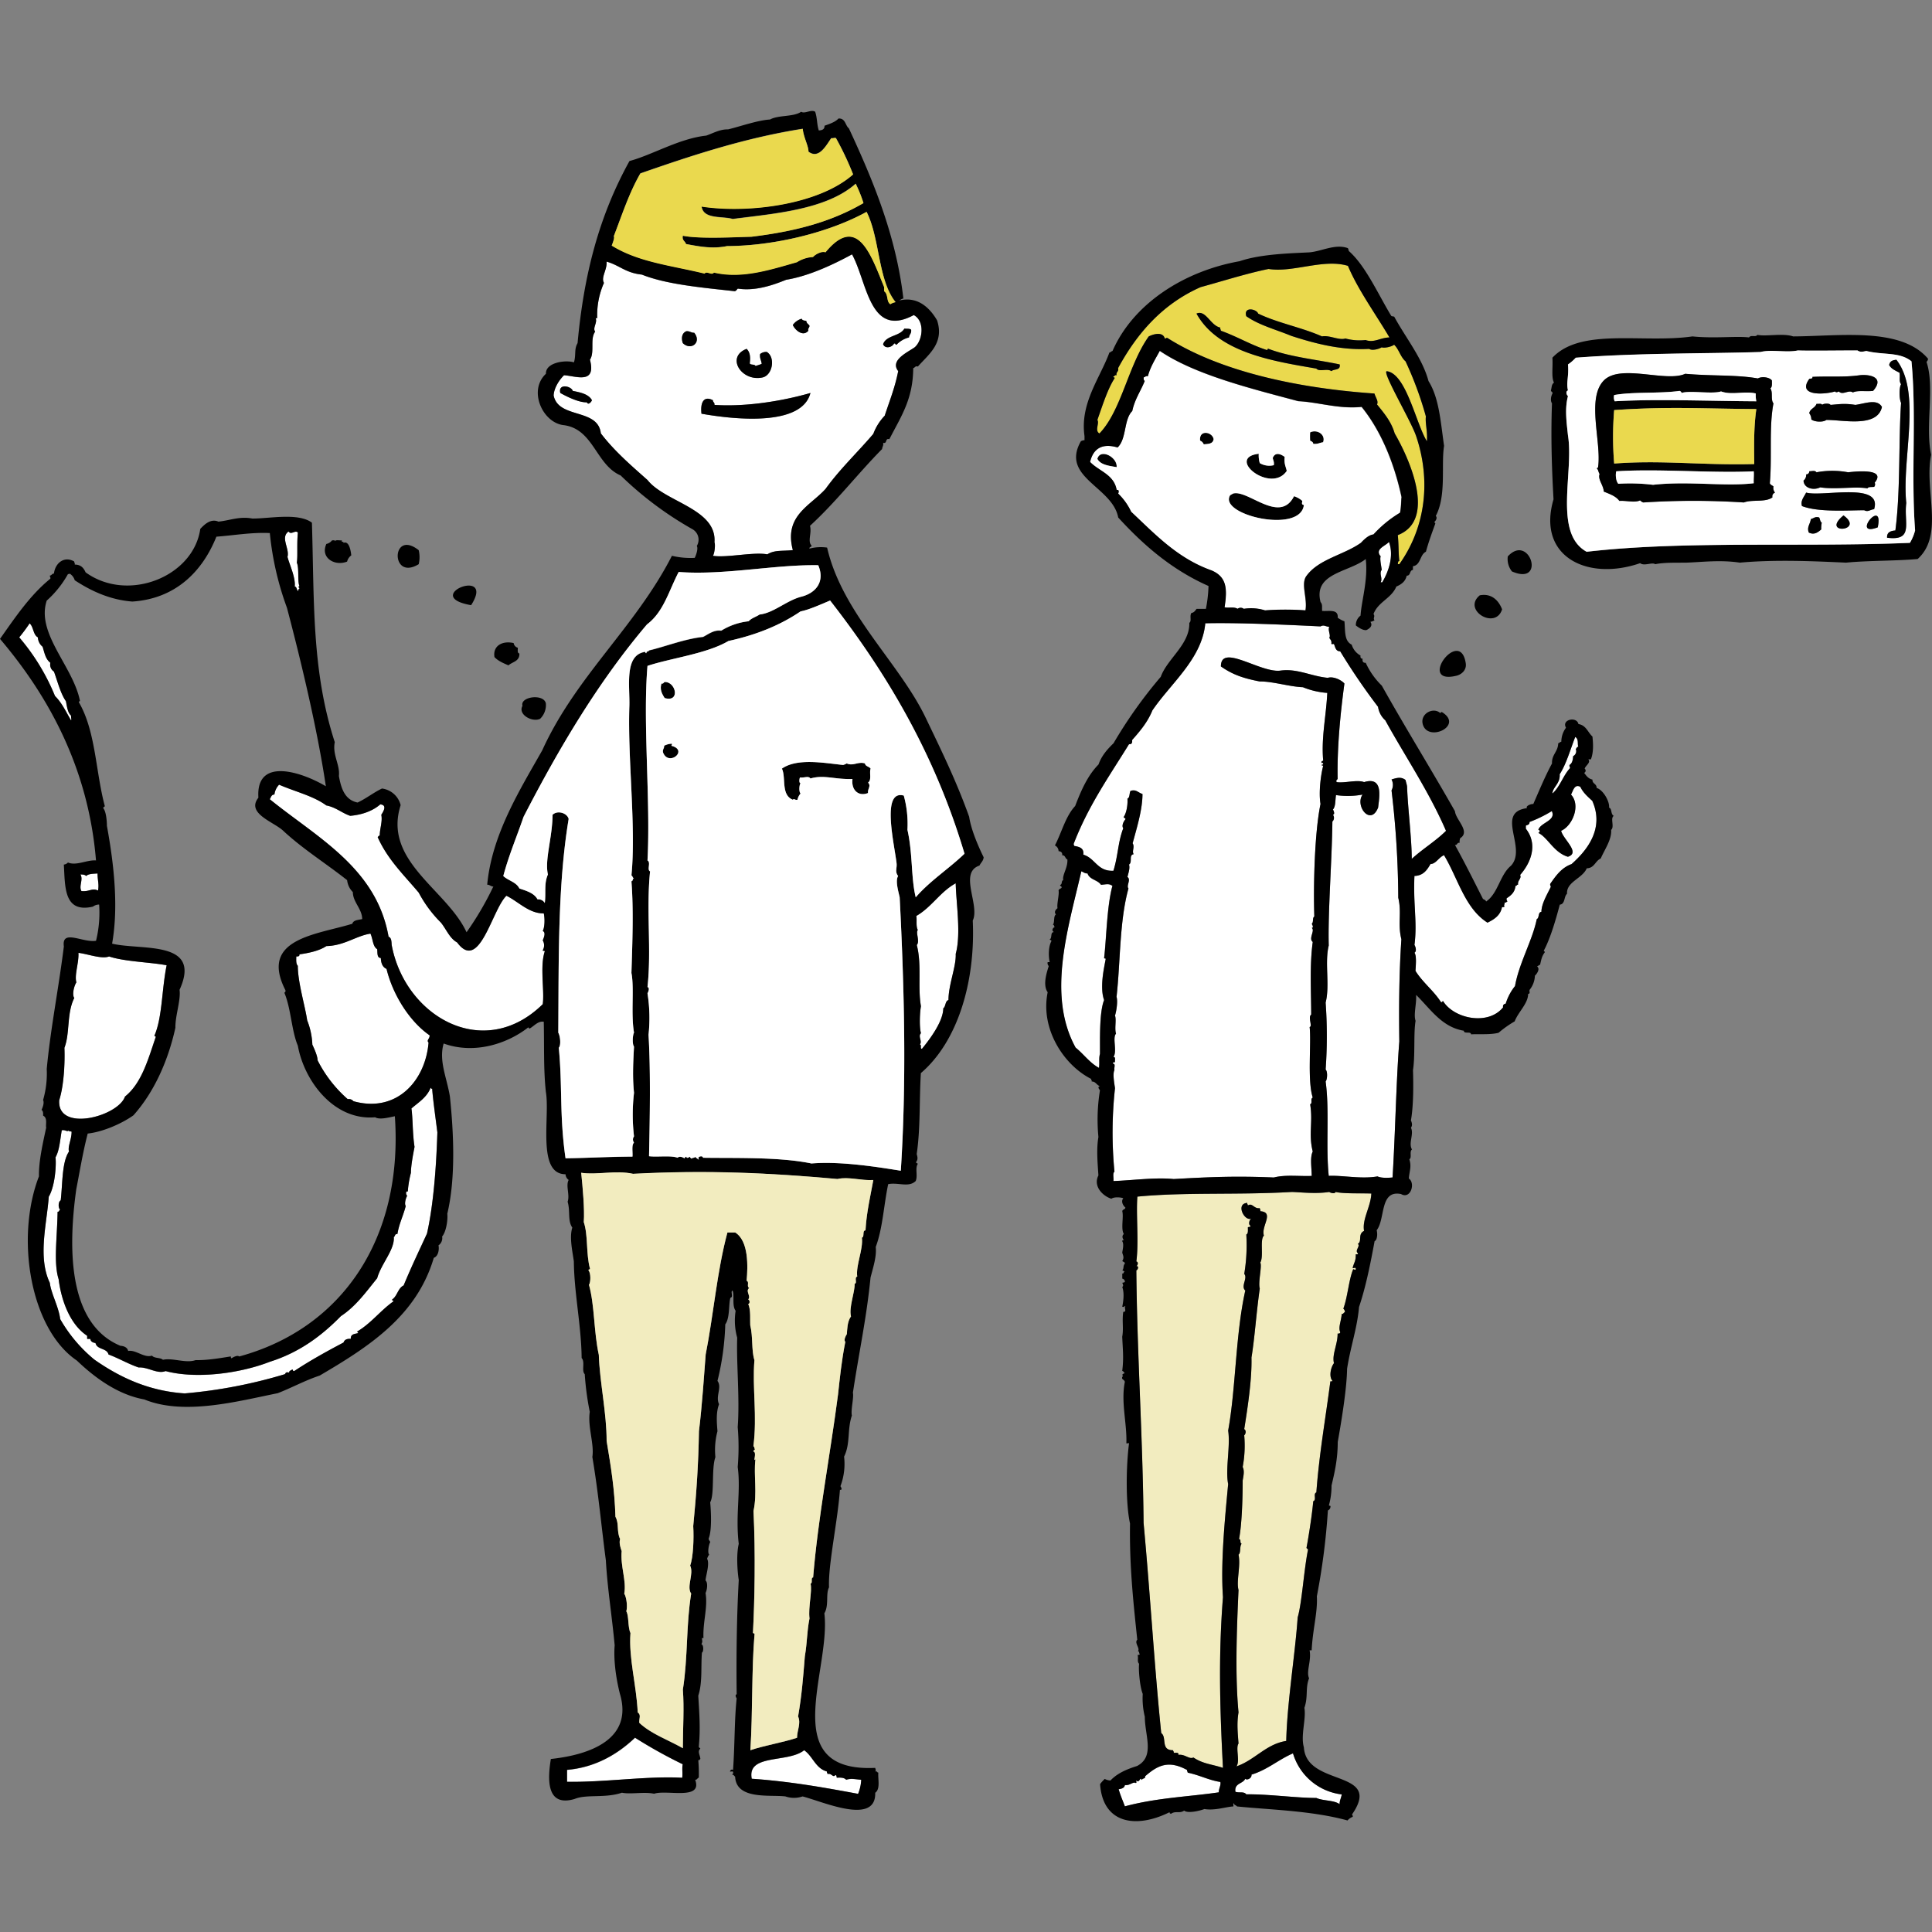 <svg xmlns="http://www.w3.org/2000/svg" width="800" height="800" viewBox="0 0 800 800"><rect x="0" y="0" width="800" height="800" fill="#808080" stroke="none"/><defs><clipPath id="a"><path fill="#fff" stroke="#707070" d="M-8929 7486h800v800h-800z"/></clipPath><clipPath id="b"><path fill="none" d="M0-45.94h800v800H0z"/></clipPath></defs><g clip-path="url(#a)" transform="translate(8929 -7486)"><g fill-rule="evenodd" clip-path="url(#b)" transform="translate(-8929 7531.94)"><path fill="#fff" d="M465.79 702.06c-.87-2.35-1.87-4.58-2.58-7.09 1.23-.2 2.38-.49 2.58-1.72 2.12.27 3.28-1.51 4.51-.86.47 0 .1-.76.21-1.07.85.85 1.23 0 1.72-.65.48-.12.31.41.65.43.15-.78 1.49-.36 1.29-1.5 5.25-4.57 9.72-6.78 17.4-2.58-.18.61.3.56.21 1.08 5.07 1.06 8.71 3.11 13.54 3.86.34 1.27-.67 2.67-.65 4.3-12.45 1.8-25.6 2.19-38.88 5.8Zm88.94-.9c-2.35-1.72-6.84-1.32-9.66-2.58-8.22 0-20.33-1.66-29-1.5-1-1.32-2.9-.46-4.51-1.07-.5-3.66 3.11-3.2 4.08-5.38.69.77 2.79-.21 2.58-1.71 6.64-2 11.13-6.21 17.19-8.81a24 24 0 0 0 20.19 17c-.25 1.49-1 2.74-.87 4.05Zm-243.42-10.53c-2.05-10.45 15-6.42 21.7-11.81 3.61 2.48 4.66 7.51 9.46 8.81-.18.6.3.56.21 1.07 1.69-.57 2.21 1.68 3.22.43.65-.08.45.7.65 1.07 1.68-.1 3.15 0 3.86.86 2-.67 3.6-.23 6.24 0a17.63 17.63 0 0 1-1.29 5.8c-14.36-2.67-28.05-5.13-44.05-6.23Zm-76.48 1.29v-4.94c11.52-1 20.85-6.37 28.14-13.32a200.84 200.84 0 0 0 19.77 11c-.41 2.13.07 3.39-.22 5.58-14.01-.89-32.2 1.89-47.69 1.68ZM76.49 531c-15.09-.94-27.13-6.78-37.39-13.94a60.38 60.38 0 0 1-14.18-16.76c-.61-5.1-3.75-10.53-4.29-15-5.09-10.65-1.22-24.51-.44-35.67 2.46-4.05 3.19-12.52 2.8-16.32 1.59-2.77 1.83-6.68 2.58-11.18 1.56-.37 2.16.87 3 0-.2.79.93.22 1.08.65 0 3.23-1.68 6.06-1.08 8.16-3 4.35-2.62 13.41-3.43 20.2-1.1.58-1.08 3.23-.22 3.87-.45.19-.37.92-1.07.86-.19 11-1.72 21.12.43 27.93 1.1 8.8 4.7 18.74 11.81 23.42v1.28h1.29c.11 1.19 1.07 1.52 2.15 1.72.56 2.81 4.74 2 5.37 4.73 4.34 1.61 8 3.85 12.46 5.37 3.89-.25 7.75 2.86 11.18 1.5 12.81 3.42 31 .92 43.18-3.86 12.25-3.86 21.47-10.76 29.43-18.91 6.2-4 10.44-10 15-15.68 1.63-5.91 7.3-11.83 6.88-17 .57-.35.4-1.46 1.5-1.29.69-4.32 2.43-7.59 3.44-11.6-.67-1 .12-3.54.64-4.3-.48 0-.9-2.05.22-1.71a43 43 0 0 1 1.29-7.74 71.224 71.224 0 0 1 1.5-10.74c-.86-5.45-.7-12.1-1.29-15.9 3-2.56 6.4-4.63 7.95-8.59.22.14.22.49.65.43.33 4.61 1.49 12.73 2.15 18.05-.45 14.3-1.62 30-4.3 41.89-3.33 7.24-6.5 13.82-9.67 21.49-2.38 1.13-2.62 4.39-4.73 5.8-.26.69.7.16.43.85-5.38 3.79-9.25 9.09-15 12.47.14.21.5.22.43.64-1.45.34-3.17.41-3 2.36-1.63-.11-2.66.36-3 1.51a235.094 235.094 0 0 0-20.41 11.81c-.69.19-.45-.55-.86-.64-.43.43-1.29.44-1.29 1.29-1.15-.25-1.27-.13-1.72.65a204.29 204.29 0 0 1-41.47 7.9Zm-52-121.39c1.93-6.09 2.39-15.33 2.15-21.7 2.33-5.93.89-14.36 4.08-20.62-.91-1.09-.29-4.63.86-6.45-.85-3.3 1.08-8 .86-12.24 4 .51 9.68 2.69 12.68 1.5 6.44 2.16 17 2.35 23.85 3.65-2 10.11-1.75 21.51-5 29-.26.69.7.16.43.86-3.15 9.23-5.8 19-12.67 24.49-2.86 8.34-28.16 14.96-27.24 1.51Z"/><path fill="#fff" d="M146.31 410.06a2.49 2.49 0 0 0-2.36-.85 53.359 53.359 0 0 1-12.46-16.15c0-1.65-1.34-4.73-2.15-6.44a30.6 30.6 0 0 0-2.15-10.1c-.84-6-3.92-15.69-3.87-22.56-.83-.8-.66-2.52-.64-3.87.72 0 1.43 0 1.29-.86 3.84-.55 8.16-1.45 11.17-3.43 7.46-.21 12.25-4.22 18.26-5.16 1.08 2.36.91 5.29 2.79 6.45.18 1.54-.17 3.6 1.51 3.65.07 2.22.76 3.82 2.36 4.51 2.42 10.13 9.17 21.47 17.83 27.5.14 1.4-1.42 2-.43 3-1.29 15.79-13.2 29.31-31.15 24.31ZM455 396.3c-3.89-2.13-6.32-5.72-9.66-8.39-12.05-21.93-2.93-49.87 2.36-73 .88.26 1.38.91 2.58.86.81 2.62 4.23 2.64 5.58 4.72 2.17-.16 3.22-.65 4.73.43-2.32 8.5-2.5 22.18-3.44 29.87.05.31.64.07.65.43-.76 4.12-2.5 11.76-.65 17-2.13 5.22-1.63 17.79-1.72 22.34-.5 1.8-.03 3.68-.43 5.74Zm-73.22-7.96c-.94.08 0-1.72-.86-1.71 1.08-1.54-.89-3.38.43-4.73-.75-2.82-.45-8.78 0-11.17-1.4-7.88.41-17.15-1.72-25.36 1.37-1.53-.53-5.15.43-6.23-.88-1.44-.29-4.38-.64-5.8 6.34-3.61 9.89-10 16.33-13.53.13 7.84 2.3 21 0 29.22.23 5.26-3 12.73-3 19.12-1.45.41-1.06 2.67-2.15 3.44-.05 5.24-5.17 12.31-8.82 16.75Z"/><path fill="#fff" d="M162.21 345.37c-.09-1.48-.11-3-1.29-3.43-5-28.56-29.65-41.05-49.2-56.94.54-.74.62-1.95 1.93-1.93a7.15 7.15 0 0 1 1.94-4.08c6.77 2.94 14.21 4.65 19.55 8.59 4 .77 6.37 3.09 9.88 4.3 4.88-.41 9.33-2 12.46-4.73 3 .23 1.34 2.88.43 4.3.57 2.77-.68 5.77-.64 8.59-.44.07-.57.43-.86.65 4.07 9.25 10.89 15.74 17 23a51.221 51.221 0 0 0 9.24 12.46c2.29 2.92 3.61 6.5 6.66 8.16 9.28 12.57 14.4-13.57 20.41-19.33 4.94 2.41 9.41 7.42 15.47 7.3.5 2.27.39 5.76-.43 7.3 1.38.56.47 2.76 0 3.87a4 4 0 0 1 0 4.09c0 .39.73.12.86.42-2.13 6.25-.07 16.41-.86 21.92-24.48 23.97-57.08 5.07-62.55-24.51Zm435.28 23.21c-.34.09-.18.68-.86.43-3-4.75-7.54-8.07-10.53-12.89.07-1.82.59-6.25-.43-7.52 1-.61.52-2.38 0-3.23 1.24-9.35-.57-16.73 0-28.57 3.74-.13 5.22-2.52 6.66-4.94 2.23 0 3.44-2.83 5.59-3.65 5.79 9.53 8.64 22 18 27.93 2.46-1.21 5.36-2.84 6-6.45a1.37 1.37 0 0 0 1.07-.21c-.52-.53.16-.93 0-1.72.88.3.68-.47 1.29-.43-.36-.21-.55-.59-.43-1.29 1.79-1.15 3.41-2.47 3.66-5.16.66.16.41-.59 1.07-.43-.29-2 1.52-2.37.86-4.08 4.58-5.2 7.41-12.72 2.36-19.12v-1.29c.7-.31 1.62-.39 1.51-1.5a53.579 53.579 0 0 0 9.24-4.52c1.88 4-4.51 4.63-5.59 7.74.87.21.69 1 0 1.29 3.91 1.86 6.43 8.15 12.25 9.88 5.36-1.66-2-7.25-2.8-10.74 4.76-2.14 8.19-10.64 4.09-15 .89-1.55 1.39-4.51 3.86-3.22 1.15 2.43 3.07 4.09 4.94 5.8 5.07 11.35-2 20.37-8.59 26.21-4.16 1.49-6.49 4.83-8.81 8.17-.15.65.22.78.22 1.28-1.52 3.16-3.86 7-3.87 10.32-1.52.12-.77 2.52-1.93 3-1.74 8.66-7.38 18.25-9 27.72a21.84 21.84 0 0 0-3.86 7.3c-.71.15-1.27.46-1.08 1.51-6.16 7.65-20.33 4.73-24.89-2.62ZM33.73 323.06c-1.21-2 .86-4.8-.43-6.87 1 0 1.93.07 2.36.64 1-1 3-.92 4.73-1.07 0 3.07.67 4.36.22 7.08-2.61-1.21-3.5.54-6.88.22Z"/><path d="M330.22 285.22c-1.34.23-1.2-.67-1.94 0-5-2.06-2.71-9.21-4.51-12.89 6.32-4.45 17.43-2.34 25.36-1.51a7.534 7.534 0 0 0 1.5-.64c2.59 1.23 4.72-.9 7.52 0 .22 1.28 1.76 1.24 2.36 2.15-.64 1.82.55 4.68-1.07 5.8 1.4 1.38-.27 2.62 0 4.3-3.82 1.55-7-1.05-6.45-5.81-7.31.27-11.7-1.85-17.4-.21-.83-1.2-2.57-.17-4.3-.43-.27.28-.56 2.42.22 2.36-.58.72-.76 3.62 0 4.3a5.439 5.439 0 0 0-1.29 2.58Z"/><path fill="#fff" d="M642.82 282.64c.12-2.68 3.31-4.14 3-7.95 2.83-4.47 4.38-10.23 6.44-15.47 1.57.88.81 3 1.29 4.08-.7-.05-.62.67-1.07.87a2.33 2.33 0 0 1-1.08 3c-.1 1.62-.44 3-1.5 3.65-.15.66.22.79.22 1.29-2.87 3.07-4.12 7.72-7.3 10.53Z"/><path d="M274.57 265.67c-.32-1.4.54-1.61.43-2.8a7.269 7.269 0 0 1 3.23-.86c.09.45-.15.57-.22.86 7.24 1.85-1.14 8.71-3.44 2.8Zm321.84-16.33c.22-.14.23-.5.65-.43 9.31 5.7-6 12.75-7.95 4.94-1.06-4.31 4.39-7.15 7.3-4.51Zm-380.06-3.01c-1.11-3.81 8.7-5.15 9.67-1.07a7.91 7.91 0 0 1-2.37 6.44c-3.25 1.57-9.32-1.77-7.3-5.37Z"/><path fill="#fff" d="M29.43 252.35c-2-3.33-3.71-7.2-6.66-10.1A89 89 0 0 0 8 217.97a71.33 71.33 0 0 0 4.3-5.8c1.65 1.42 1.42 4.74 3.43 5.8a5.2 5.2 0 0 0 1.94 3.87c.79 2.46 1.16 5.05 3.22 6.66a3.43 3.43 0 0 0 1.5 3.65c1.58 4.38 2.72 9.05 4.94 12.25.46 2.27.71 4.74 2.15 6-.17 1.01.25 1.31-.05 1.95Z"/><path d="M275.22 243.11c-.91-1.48-2.16-3.43-1.29-6 .92.21.83-.6 1.5-.64 4.57.16 6.18 8.53-.21 6.64Zm327.85-9.24c-16.57 4 1.52-20.56 3.87-5.16.42 2.72-1.64 4.62-3.87 5.16Zm-392.52-4.3c-2.16-.92-4.32-1.83-5.8-3.43-.76-4.51 3.08-6.92 7.95-5.8a2.29 2.29 0 0 0 1.72 1.93c0 1-.27 2.27.64 2.36.18 3.33-2.9 3.43-4.51 4.94Zm402.19-29c4.85-.93 7.81 2.08 9.24 5.8-2.68 8.69-16.66.3-9.24-5.8Zm-417.66 4.08c-21.26-3.7 10.4-16.24 0 0Z"/><path fill="#fff" d="M123.54 198.85c-.84-.31-.5-1.79-1.51-1.93.39-3.76-2.16-9-3-12.25 1-3.44-3.07-8.08.43-10.53 1.11 1.61 2.71-.75 3.87.43-.5 5.19 0 9.47-.43 12.47 1 2.41.18 7.84 1.08 9.66-.49.33-.49.53 0 .86.02.61-.74.42-.44 1.29Zm448.81-3.65h-.64c.94-1.71-.78-3.58.43-5.16-.21-1.79-.87-4.56-.43-5.58-2.64-3.08 2.06-4.32 3.43-6 2.19 5.92-.27 12.5-2.79 16.74Z"/><path d="M626.06 190.68a8.26 8.26 0 0 1-1.72-6.22c9.05-9.85 16 12.41 1.72 6.22Zm17.41-78.2c-1.16-2.22-.39-6.28-.65-10.31 11.9-12.59 37.38-5.85 58-8.81 9 .92 18.31-.22 23.42.43.77-1.21 2.76.05 3.44-1.07 3.75.76 10.6-.81 14.82.64 19.36-.08 44.61-4 55.86 9.24a1.79 1.79 0 0 1-.64 1.29c3.54 10.43-.63 26.57 1.93 38.46-3 14.65 5.54 33.18-5.59 43.18-8.56.81-20.52.61-29.65 1.51-13.24-.6-28.94-1.35-44 0-8.07-1.23-15.78-.21-22.13 0-3.5.06-9-.16-12.89.64-1.3-.94-4.59.92-6.23-.43-21.88 7.56-42.85-2.69-35.88-26.43-.71-12.68-1.15-25.76-.64-39.74-.78-1.18-.38-3.06.21-4.09.13-.77-.65-.63-.64-1.28.41-1.53.2-2.4 1.26-3.23Zm147.38 66.39a19 19 0 0 0 2.15-5.16c-1.72-22.77.62-48-1.5-70-4.91-4-11.63-2.53-18.7-4.29-1.37.27-2.44.64-3.65-.22-8.11 0-19.71.19-24.71 0-4.67 1-10.85-.53-15.47.65-22.93.71-50.94.4-76.48 2.36a17.551 17.551 0 0 1-3.22 2.79c.43 5.13-.82 7.45 0 10.75-1.07.35-.61 1.88 0 2.36-1.39 5.11-.6 10.66 0 16.33 2.48 15.2-6.13 40.51 7.73 48.12 40.82-4.74 89-1.83 133.85-3.69Zm-617.47 3.01a12.49 12.49 0 0 1 0 5.8c-11.82 7.19-11.38-14.77 0-5.8Z"/><path fill="#ead94e" d="M579.44 187.68h-.64c.11-.54 0-1.3.64-1.29-.44-3.59-.18-5.85-.64-10.74 16.33-6.33 4.6-32-1.29-42.11-1.45-5-4.45-8.45-7.31-12 .67-1.38-.57-2.78-1.07-4.52-31.24-2.14-63.44-8.9-85.72-23-.61-.18-.56.3-1.08.21-.84-2.93-4.64-1.85-6.66-.86-8.52 11.92-11.28 30.71-20.41 40.18-2.1-1.15.08-4.19-.86-5.59 2.18-6.16 4.28-12.85 7.09-17.19.27-.69-.7-.16-.43-.85.61 0 .42-.73 1.29-.44-.3-1.51 1-1.42.64-3 7.94-14.62 18.53-26.6 34.17-33.52 8.27-2.24 19.08-5.69 28.14-7.52 10.14 1.6 22.71-4.37 32.87-1.29 4.09 9.82 11.51 20 17.19 29.65-3.8.05-6.29 2.34-9.88 1.07a22.55 22.55 0 0 1-8.38-.64c-2.59.89-6.65-1.49-9.67-.86-8.26-3.7-18.37-5.55-26.43-9.45-.68-1.9-6.14-3-4.94 1.07 5.24 3.72 12.36 5.55 18.69 8.17 8.66 2.79 20.14 6.09 32.23 5.37 1.11.86 4.17 0 5.16-.65 1 .43 4.06-.2 5.15-1.07 2 1.86 2.63 5.11 4.73 6.87a146.719 146.719 0 0 1 8.38 22.78c-.33 3.06.73 5.9.43 10.31-4.48-7.15-8.52-27.93-16.54-29-2.44-.32 9.91 20.43 12 26.65 6.34 18.54 4.06 37.9-6.85 53.26Zm-24.71-82.72c-9.08-1.94-20.59-3.07-29.43-6.44-.7-.27-.16.69-.86.43-6.45-2.06-12-5.42-18.91-7.95 0-.51-.37-.63-.21-1.29-4.1-.8-6-7.54-9.88-5.8 8.91 16.16 31.69 19.69 49.63 22.77 1.15 1.48 4.61-.2 6.23 1.07 1.06-1.01 3.93-.21 3.43-2.79Z"/><path d="M135.14 179.3a4.05 4.05 0 0 0 2.36-1.5c.41.09 1.3-.3 1.08.43.35-.79 2-.3 3-.43-.4 1 .86.29.65 1.07 2.17-1 3 2.84 3.22 5.16a4.52 4.52 0 0 0-1.72 2.57c-5.1 2.04-11.21-1.54-8.59-7.3Z"/><path fill="#fff" d="M295.2 184.24c.72-1.15 1.06-4.69.64-5.59 1-13.91-20.5-16.62-27.71-25.78-6.83-6.06-13.76-12-19.34-19.33-1.19-10.55-17.59-5.9-19.55-15.69.12-2.91 2.12-6.25 4.3-8.38 4.72.24 13.47 4 10.74-6.44 2.05-3.06-.09-8.58 2.15-11.6-1.14-1.57 1-3.67.21-5.59h.65a33.07 33.07 0 0 1 2.79-14.61c-1.34-2.32 1.38-5.45 1.08-8.81 5.39 1.51 7.79 4.66 14.61 5.37 10.3 4.12 25.24 5.4 38.45 6.88.66-.13.87-.71 1.29-1.07 7.42 1.14 14.93-1.61 20-3.66 9.45-1.57 19.6-6.35 27.29-10.53 6.32 11.43 7.24 35 25.56 25.14 4.58 2.38 3.86 10.23.43 13.32-3 2.14-10.39 5.34-6.87 9.88-1.35 6.91-3.62 12.37-5.59 18.48a21.87 21.87 0 0 0-4.72 7.52c-6.52 7.67-13.83 14.53-19.77 22.78-6.36 7.07-17.35 11.09-13.54 25.35-4.25.47-7.49-.14-10.52 1.72-5.96-1.07-16.71 1.51-22.58.64Zm40.39-67.46c-10.14 3-25.85 5.88-39.75 4.94.16-1-.67-1-.64-1.93-3.79-2-5.28 1-4.73 5.58 14.44 2.56 41.59 5.18 45.12-8.59Zm-90.45 3c-1.4-2.54-4.67-3.21-7.95-3.87-.56-2-6.17-3.25-5.16.86 3.05 1.75 8 4 11 3.87.51 1.31 1.79-.07 2.11-.85Zm72.4-20a4 4 0 0 0-2.79.86c-.27 1.84.53 2.62.65 4.08a23.639 23.639 0 0 1-2.58.86c-.32-.84-2-.26-2.37-1.08.36-2.62.11-4.67-1.29-6-8.82 3.37-2 13.78 6.66 11.82 4.08-.97 5.36-8.26 1.72-10.51Zm52.64-3.44c.81-.31.41.59 1.07.43a10.63 10.63 0 0 1 5.16-3c.09-1.28 1.11-1.62.86-3.22-.88-.55-1.4-.28-2.79-.43-1.86 3.23-7.48 2.69-8.81 6.44.78 2.05 3.65 1.39 4.51-.19Zm-82.72-4.51c-1.32 0-1.84-.74-3.22-.65-1.8.68-2.26 2.73-1.5 4.94 3.45 3.33 7.92-.36 4.72-4.26Zm47.27-.86c-.32-1.19.58-1.14.43-2.15-.46-.62-1.24-.91-1.29-1.94-.87-.06-1.67-.18-1.93-.86a6.9 6.9 0 0 0-3.66 2.59c1.04 2.29 4.27 4.99 6.45 2.39ZM657 182.52c-13.86-7.61-5.25-32.92-7.73-48.12-.6-5.67-1.39-11.22 0-16.33-.61-.48-1.07-2 0-2.36-.82-3.3.43-5.62 0-10.75a17.55 17.55 0 0 0 3.22-2.79c25.54-2 53.55-1.65 76.48-2.36 4.62-1.18 10.8.39 15.47-.65 5 .19 16.6 0 24.71 0 1.21.86 2.28.49 3.65.22 7.07 1.76 13.79.3 18.7 4.29 2.12 22-.22 47.27 1.5 70a19 19 0 0 1-2.15 5.16c-44.85 1.9-93.03-1.01-133.85 3.69Zm132.35-20.19c-1.93-18.63 6.49-45.59-4.09-59.3-1.14.13-2.61.28-3 2.15.84 1.66 2.68 2.33 4.29 3.22.36 1.87-.33 3.48.65 4.73-.86 1.38-.82 6.16 0 7.73-1.08 15.9-.21 36.64-2.37 52.85-2 .18-3.57.73-3.43 3 11.2 1.43 6.86-6.1 7.95-14.38Zm-35.24 10.95a10.092 10.092 0 0 1 .22-2.79c-.71-.36-.68-1.48-1.08-2.15-1.69-.5-2.11.32-3.44.65-.31 2.19-1.74 3.31-.85 5.58 2.21 1.07 3.69.01 5.15-1.29Zm9.24-5.8c-9.77 8.07 9.14 6.6 0 0Zm14.18 4.94c2.67-12.76-11.38 4.3 0 0Zm-5.59-7.08c1.58.86 2.43-.26 4.09-.43 3.55-11.47-21.45-4.95-28.15-6.88-.89 1.87-2.4 3.28-1.72 5.58 6.84 2.65 18.94 1.74 25.78 1.73Zm-38-5.37a1.58 1.58 0 0 1 1.06-1.91 3.14 3.14 0 0 1-.64-2.58c-.54-.39-1.24-.62-1.51-1.29 1-10.68-.4-23.23 1.51-33.08-1.26-1.62-.09-4.46-1.29-6.23.82-.47.63-1.95.64-3.23-.78-1.3-4.11-1.83-5.8-.86-9-1.6-18.67-.91-30.08-1.93-7.92 3.66-26.86-4.26-33.73 2.79-7.28 7.47-.86 25.56-2.36 35.88 0 .34-.55.17-.43.65.59.48.56 1.58 1.07 2.14-.88 2.24 1.61 4.65 1.72 7.31 2.41 1 5 1.86 6.45 3.87 2.85-.24 6.29.86 8.59-.22a3.65 3.65 0 0 0 1.29.86 321.912 321.912 0 0 1 41.68 0c3.45-1.36 8.98.05 11.81-2.17Zm19.76-4.09c6.37 1 14.59-.5 19.55.43.38-.77 1.82-.47 2.8-.64a1.57 1.57 0 0 0 .21-1.72c5-6-7.72-4.67-11-4.3a35.61 35.61 0 0 0-13.1 0c-.69-.9-1.71-.43-3-.43a1.19 1.19 0 0 1-1.29 1.29 2.91 2.91 0 0 1-1.07 2.58c.14 3.15 4.14 4.14 6.88 2.79Zm25.57-33.3c-2-3.55-7-1.4-11-.86-4.54-.72-6.73-.28-10.31 0-.29-.77-3.12-.6-3.44 0-.23-.7-1.51-.35-2.36-.43-.57 1.72-2.64 1.94-3 3.87a4.21 4.21 0 0 1 .86 2.58c1.23 1 4.78 1.29 6.23.21 6.89-.06 21.08 3.32 23-5.37Zm-19.34-6.44c.12.4.73.46 1.51 0 1.57 1.75 4-.84 5.8.42 2.06-1 5.31-.3 8.38-.64 5.23-6-2.11-7-5.8-6.45-6.33.87-12.47.29-19.34.65.25 1-.87.57-1.29.86-5.13 7.08 5.93 6.57 10.72 5.16Z"/><path d="M781.4 176.72c-.14-2.28 1.46-2.83 3.43-3 2.16-16.21 1.29-37 2.37-52.85-.82-1.57-.86-6.35 0-7.73-1-1.25-.29-2.86-.65-4.73-1.61-.89-3.45-1.56-4.29-3.22.39-1.87 1.86-2 3-2.15 10.58 13.71 2.16 40.67 4.09 59.3-1.09 8.27 3.25 15.8-7.95 14.38Zm-32.4-2.15c-.89-2.27.54-3.39.85-5.58 1.33-.33 1.75-1.15 3.44-.65.4.67.37 1.79 1.08 2.15a10.094 10.094 0 0 0-.22 2.79c-1.5 1.3-2.98 2.36-5.15 1.29Zm14.35-7.09c9.14 6.6-9.77 8.07 0 0Zm14.18 4.94c-11.38 4.3 2.67-12.76 0 0Zm-241.7-12.89a9.83 9.83 0 0 1 3.43 1.94c-.16 1.07-.35 1.5.65 1.71-1.45 12.16-35.72 4-30.51-4.08 0 0 1.38-.74 1.08-.64 6.11-1.95 19.38 12.84 25.35 1.07Zm210.33 4.08c-.68-2.3.83-3.71 1.72-5.58 6.7 1.93 31.7-4.59 28.15 6.88-1.66.17-2.51 1.29-4.09.43-6.84.01-18.94.92-25.78-1.73Zm-24.06-1.5a321.914 321.914 0 0 0-41.68 0 3.65 3.65 0 0 1-1.29-.86c-2.3 1.08-5.74 0-8.59.22-1.43-2-4-2.84-6.45-3.87-.11-2.66-2.6-5.07-1.72-7.31-.51-.56-.48-1.66-1.07-2.14-.12-.48.41-.31.43-.65 1.5-10.32-4.92-28.41 2.36-35.88 6.87-7.05 25.81.87 33.73-2.79 11.41 1 21.06.33 30.08 1.93 1.69-1 5-.44 5.8.86 0 1.28.18 2.76-.64 3.23 1.2 1.77 0 4.61 1.29 6.23-1.91 9.85-.55 22.4-1.51 33.08.27.67 1 .9 1.51 1.29a3.14 3.14 0 0 0 .65 2.61 1.58 1.58 0 0 0-1.07 1.94c-2.84 2.19-8.37.78-11.83 2.11Zm-37.6-7.3c14.5-1.62 29.69.78 41.68-.65-.08-1.93.15-3.48 0-4.94-17.11.84-39.47-1.16-56.93 0-.4 1.64-.08 4.16.86 5.16a79.28 79.28 0 0 1 14.39.43Zm42.76-31.37c-22.12-.14-36.27-1.12-58.87.43a134 134 0 0 0 0 22.13c20.08-1.52 36.33.79 58 .21-.07-7.15-.24-15.28.87-22.77Zm-.22-6.45c-4.72-1.13-9.83.81-14.39-.85-3.53 1.21-13.1-.51-16.33.64a1.19 1.19 0 0 0-.86-.86c-8 1.16-19.32.3-27.07 1.72a4 4 0 0 0 .21 2.58c17.18-1 37.45-.12 58.66 0a12.157 12.157 0 0 1-.26-3.23Zm19.77 36.07a2.91 2.91 0 0 0 1.07-2.58 1.19 1.19 0 0 0 1.29-1.29c1.3 0 2.32-.47 3 .43a35.61 35.61 0 0 1 13.1 0c3.24-.37 15.93-1.7 11 4.3a1.57 1.57 0 0 1-.21 1.72c-1 .17-2.42-.13-2.8.64-5-.93-13.18.55-19.55-.43-2.77 1.38-6.77.39-6.9-2.79Z"/><path fill="#fff" d="M670.11 154.38c-.94-1-1.26-3.52-.86-5.16 17.46-1.16 39.82.84 56.93 0 .15 1.46-.08 3 0 4.94-12 1.43-27.18-1-41.68.65a79.282 79.282 0 0 0-14.39-.43Z"/><path d="M521.22 141.92a11.129 11.129 0 0 0 .43 3.86 7.67 7.67 0 0 0 5.8.86c.24-1.38-.29-2-.43-3 1-2.48 3.16-1.73 4.94-.43-.28 3 .37 3.67.86 5.8-6.51 9.71-25.54-5.42-11.6-7.09Zm-58.87 5.58c-3.23-.56-6.65-.94-8-3.43 1.21-4.45 8.39-.78 8 3.43Z"/><path fill="#ead94e" d="M726.4 146.21c-21.68.58-37.93-1.73-58-.21a134.007 134.007 0 0 1 0-22.13c22.6-1.55 36.75-.57 58.87-.43-1.12 7.49-.95 15.62-.87 22.77Z"/><path d="M498.44 138.06a2.65 2.65 0 0 0-1.5-1.51c-.54-4.77 5.12-3.64 5.59-.64-.26 2.07-2.43 1.97-4.09 2.15Zm45.34-.22c-.06-.81-.73-1-1.29-1.3a32.671 32.671 0 0 1 0-3.43c3-1.45 6.55 1 5.37 4.08-1.39.18-2.26.87-4.08.65Zm212.48-9.89c-1.45 1.08-5 .81-6.23-.21a4.209 4.209 0 0 0-.86-2.58c.37-1.93 2.44-2.15 3-3.87.85.08 2.13-.27 2.36.43.32-.6 3.15-.77 3.44 0 3.58-.28 5.77-.72 10.31 0 4-.54 9-2.69 11 .86-1.95 8.69-16.14 5.31-23.02 5.37Zm-465.79-2.58c-.55-4.6.94-7.58 4.73-5.58 0 .88.8.91.64 1.93 13.9.94 29.61-2 39.75-4.94-3.53 13.77-30.68 11.15-45.12 8.59ZM243 120.65c-3 .17-7.91-2.12-11-3.87-1-4.11 4.6-2.83 5.16-.86 3.28.66 6.55 1.33 7.95 3.87-.29.78-1.57 2.16-2.11.86Z"/><path fill="#fff" d="M727.26 120.22c-21.21-.12-41.48-1-58.66 0a4 4 0 0 1-.21-2.58c7.75-1.42 19.08-.56 27.07-1.72a1.19 1.19 0 0 1 .86.86c3.23-1.15 12.8.57 16.33-.64 4.56 1.66 9.67-.28 14.39.85a12.161 12.161 0 0 0 .22 3.23Z"/><path d="M749.17 110.98c.42-.29 1.54.1 1.29-.86 6.87-.36 13 .22 19.34-.65 3.69-.53 11 .47 5.8 6.45-3.07.34-6.32-.32-8.38.64-1.76-1.26-4.23 1.33-5.8-.42-.78.46-1.39.4-1.51 0-4.79 1.41-15.85 1.92-10.74-5.16Zm-433.35-.64c-8.7 2-15.48-8.45-6.66-11.82 1.4 1.34 1.65 3.39 1.29 6 .33.82 2.05.24 2.37 1.08a23.639 23.639 0 0 0 2.58-.86c-.12-1.46-.92-2.24-.65-4.08a4 4 0 0 1 2.79-.86c3.64 2.26 2.36 9.55-1.72 10.54Zm235.48-2.59c-1.62-1.27-5.08.41-6.23-1.07-17.94-3.08-40.72-6.61-49.63-22.77 3.87-1.74 5.78 5 9.88 5.8-.16.66.22.78.21 1.29 7 2.53 12.46 5.89 18.91 7.95.7.26.16-.7.86-.43 8.84 3.37 20.35 4.5 29.43 6.44.5 2.58-2.37 1.78-3.43 2.79ZM365.67 96.58c1.33-3.75 6.95-3.21 8.81-6.44 1.39.15 1.91-.12 2.79.43.25 1.6-.77 1.94-.86 3.22a10.63 10.63 0 0 0-5.16 3c-.66.16-.26-.74-1.07-.43-.86 1.59-3.73 2.25-4.51.22Zm-82.93-.43c-.76-2.21-.3-4.26 1.5-4.94 1.38-.09 1.9.68 3.22.65 3.2 3.9-1.27 7.59-4.72 4.29Zm45.54-7.51a6.9 6.9 0 0 1 3.66-2.59c.26.68 1.06.8 1.93.86.05 1 .83 1.32 1.29 1.94.15 1-.75 1-.43 2.15-2.18 2.6-5.41-.1-6.45-2.36Z"/><path fill="#f2ecbf" d="M517.78 461.61c.08.65-.7.44-1.07.64 0 1.2.21 2.66-.65 3a73 73 0 0 1-.86 16.33c1.56 1.71-1.53 5.11.43 6.87-4 18.28-3.89 40.4-7.09 58 1 6.41-1.23 16 0 22.13-1.43 15.24-3.12 32.6-2.15 46.84-1.88 23.77-1.33 45.46 0 70.68-4.79-1.55-8.26-1.63-12.24-4.29-1.69.88-3.58-1.52-6.23-1.08.27-1.2-1.07-.79-1.94-.86.18-.61-.3-.55-.21-1.07-5.37.08-2.47-5.36-4.94-7.09-2.85-27.68-4.47-56.29-7.31-87-.36-36.38-2.71-69.78-3-104.64.56 0 1.26-1.91 0-1.71.59-.34 1-1.73 0-1.94 1.07-7.84-.16-19.57.43-26.86 20-1.9 41.5-.61 64-1.93 3.76.12 9.89.86 15.47 0 .32.35 2.37.94 2.58 0 3.51.79 9.84.48 14.82.65-.21 5.41-3.9 10.73-3 15.47-2.74 1.36-.69 4.3-2.58 5.37 1.17.95-1.4 2.73 0 3.87.22.64-.48.38-.86.43.06 2.88-.72 3.43-1.28 5.58.15.55 1.22-.52 1.28.43s-.7.15-1.07.22c-1.83 4.27-2.25 11.38-4.08 16.32a1.77 1.77 0 0 1 .64 1.51c-.63 0-.47.81-1.29.64-.28 3.25-1.53 5.66-.64 7.52 0 .61-.53.62-1.08.65.06 4.4-2.42 8.7-1.5 12.24-1.26 1.54-2.22 5.52-.64 7.31-.07.29-.54.17-.86.21-2 15.66-4.61 29.89-5.8 46-1.47.57.24 3.06-1.29 3.65-.44 5.19-1.78 14-2.8 19.34.21.22.43.43.65.64-1.74 8.59-2.52 22.06-4.3 28.15-1 15.15-4.37 35.24-4.73 51.13-8.34 1.26-13 7.9-20.62 10.53 1.58-2.12-.44-7.66.86-9.46-.32-4.22-.77-8.5 0-12.89-1.47-15.46-.73-34.6 0-50.7-1-3.67 1-10.07 0-14.61 1.09-.84.35-3.51 1.29-4.51-1-.5 0-1.76-1.08-1.94 1.12-5.6 1.52-16.32 1.51-24.27.33-1.91.82-4 0-5.59a47.616 47.616 0 0 0 .64-13.11c.64-.62.93-2 0-2.57 1.52-9.45 3.23-20.89 3-29.65 1.31-7.79 2-18.56 3.44-28.58-.76-2.56 1-9.39.21-10.74 1.5-2.46-.29-9.57 1.51-11.17-1.31-3.83 4.49-9.65-1.51-10.1.16-.65-.22-.78-.21-1.29-2.37.47-3.09-2.38-4.94-1.07.08-.52-.4-.47-.22-1.07-5 .27-1.11 7.91 1.72 6.44-.87.45-1.42 2.53-.41 3Z"/><path d="M204.32 321.06c-.52.42-1.64-.77-2.58-.65 1.93-20.82 13.53-39.28 22.78-55.64 14-30.77 38.56-50.95 53.71-80.57a33.23 33.23 0 0 0 9.45.86c.59-1.24 1.49-3.83.86-4.94a5 5 0 0 0-1.72-6.88 143.69 143.69 0 0 1-29.82-22.3c-10.29-4.4-11.2-19.31-23.64-20.84-8.67-1-14.77-14.34-7.3-21.27-.22-4.66 8-5.83 11.6-4.73.94-3.13 0-5.43 1.5-7.95 2.62-28.56 8.92-52.67 21.49-75.41 9.45-2.53 20.57-9.32 31.8-10.53 2.84-1 5.76-2.68 9-2.57 4.54-1.06 12.38-3.84 17.4-4.09 3.43-1.93 9.79-1 12.89-3.22 1.52 1 4.13-1.1 5.8 0 .91 2.66.67 5.21 1.51 7.74 1.37-.07 2.43-.44 2.36-1.94 2.15-.79 4.39-1.48 5.8-3 2.93-.13 2.74 2.85 4.3 4.09 10 21.52 19.51 44.29 22.56 70.47-.86.07-1.21.65-1.94.86 7.72-2 12.77 2.82 15.9 8.16 3.08 9.5-3.59 14.12-7.95 19.12-1.2-.35-1.18.54-1.93.65-.1 13-5.06 20-9.88 29.43-1.9-.53-.74 2-2.58 1.51.23 1.23-.38 1.62-.43 2.57-10.21 10.35-19.15 22-29.86 31.8.84 3-1.13 6.39.64 8.16.05.77-1 .43-.86 1.29a18.18 18.18 0 0 1 7.31-.43c6.24 27.17 29.93 47.73 40.82 70.47 6.32 13.21 12.64 26 18 41 .79 5.3 3.71 12.11 6 16.76-.13 1.58-1.2 2.23-1.72 3.43-8.7 2.88.25 16.36-2.79 22.78 1.17 25.71-6.43 50.31-21.49 63.16-.7 11.31-.12 22.59-1.72 33.52.29 1.08.63 2.15-.21 3.22-.19.69.56.45.64.86-1.19 1.86.11 4.95-.86 7.09-2.89 2.81-7.21.46-11.38 1.29-1.82 8.57-2.29 18.48-5.16 26 .45 3.89-1.1 8.57-2.15 12.67-1.66 16.82-4.71 30.55-7.3 47.7.45 2-.94 7.17-.43 9.45-2 5.91-.53 11.53-3.22 17a26.1 26.1 0 0 1-1.51 12.25c.18.31 1.06 1.67-.21 1.5-1 13.46-4.92 31.1-4.52 40.4-1.46 2.77.06 7.4-1.93 10.74 2.86 23.48-20 65.92 21.06 64 .1.49.42 1.1 0 1.51.87-.3.68.46 1.29.43-.24 2.72.94 6.77-1.29 8.37.39 13.64-21.55 3.69-30.08 1.51a10.84 10.84 0 0 1-7.09 0c-6.45-.79-20.37 1.52-20.84-8.17-.4-.31-.57-.86-1.29-.85.24-.27.61-.39.43-1.08 0-.47-.91-.09-1.29-.21.22-.65.62-1 1.29-.65.75-10.58.54-20.84 1.5-29.65-.31-.44-.78-1.38 0-1.71-.19-15.08 0-31.87.86-47.27-.65-4.26-1-10.8 0-15-1.44-12 .93-21.76-.43-31.8a98.136 98.136 0 0 0 0-16.54c.89-11.94-.59-26.53-.21-37a26.3 26.3 0 0 1-.65-11.17c-1.61-2.13-.38-6.42-1.29-8.38-1 .48.55 2.67-.86 3-.79 2.31-.16 8.39-2.14 11a110.25 110.25 0 0 1-3.23 23.42c2 2.7-.93 6.3.65 9.66-1.31 3.47-.94 7.65-.65 11.18a29.931 29.931 0 0 0-.86 10.74c-1.71 4.73-.29 15.37-2.15 18.69.31 3.35.79 11.56-.64 15 0 .75.52.91.64 1.5-.57.92-1.22 4.42-.42 5.16a5.14 5.14 0 0 0-.86 1.72c1.19 2.13-.64 7.32-.65 9 1.09.92.63 4 0 5.16 1 6.06-1.15 11.86-.86 18.69h-.64c.14 1.64.33 1.26-.22 2.58.94.05 1 3.11.22 3.44-.47 6.14.27 12.37-1.51 17.83.45 7.67.93 13.58.22 21.06 0 .53.48.51.64.85-1.35 1.2-.08 2.7 0 4.3-.34.09-.18.68-.86.43a66.5 66.5 0 0 1 .22 7.3c-.64.15-.64.94-1.51.86 3.22 8.68-11.83 4-17 5.8-4.12-.9-9.7.33-13.32-.43-6.94 2.37-14.67.55-19.55 2.58-12 3.6-11.19-8.57-9.88-16.54 16.59-1.79 34.19-8.36 28.57-27.07-1.58-6.26-2.66-13.87-2.15-20-1.12-12.18-3-23.58-3.65-35.23-1.88-14.09-3-27.36-5.59-42.76.85-5.37-2-12.47-1.07-18.69a117.815 117.815 0 0 1-2.08-15.61c-1.43-1.33.24-5.11-1.29-6.67-.1-13.16-3.12-27-3.22-40-.53-4-1.94-9.94-.64-14-2-2.9-.77-6.71-1.94-10.74 1-2.72-.87-6.67.43-9a3 3 0 0 1-1.29-2.36c-12 0-6.34-23.92-8.16-34.16-1-9.57-.62-18.14-.86-29-2.43-.36-4 1.8-5.8 2.8-.48.12-.31-.41-.65-.43-8.43 6.61-22.07 11.31-35 6.66-2.11 7.11 1.32 14.16 2.58 21.91 1.64 15.61 2.38 34.14-1.07 48.56.28 2.51-.46 7.5-2.15 9.45a3.61 3.61 0 0 1-1.5 3.65c.36 1.66-.05 4.53-1.94 5.16-7.14 24.22-27.09 36.92-47.26 48.77-6.23 2.06-11.86 5.19-17.41 7.3-16.39 3.29-38.72 9.35-55.21 2.58-11.14-2-20.73-9.22-27.93-16.11-19.23-13-25.57-50.73-15.69-76.27-.12-6.26 1.58-13.6 3-20.2-.34-1.1.7-4-1.29-4.94.07-1.07 0-2-.64-2.36.45-1 1.23-2.94.64-4.09a39.37 39.37 0 0 0 1.51-12.88c1.56-16.58 4.86-32.94 7.09-50.71-1-7.4 7.79-1.46 13.32-2.36a48.37 48.37 0 0 0 1.29-15 4.23 4.23 0 0 0-2.58.86c-12.21 2.81-11.47-8.42-12.04-17.42a2.63 2.63 0 0 0 1.71-.86c3.44 1.48 7.8-1.14 11.61-.85C36.62 272.06 20 242.16 0 218.61c6.32-8.93 12.42-18.08 20.84-24.92.15-.65-.22-.78-.21-1.28.77-.09.89-.83 1.71-.86.5-4.31 4.21-7.39 8.38-5 0 .51.37.64.22 1.29 2.58 0 3.72 1.44 4.51 3.22 17.55 12.7 44.69 1.77 47.48-18 1.59-1.67 4.26-4.43 7.52-3 4.84-.51 8.66-2.28 14-1.29 6.83.1 19-2.55 24.71 1.72 1 32.45-.17 61.19 9.46 90.88-1.05 5.26 2.24 9.37 1.71 14 .93 5.3 2.52 9.94 7.74 11 3.61-1.69 6.51-4.08 10.1-5.8a9.17 9.17 0 0 1 7.73 6.88c-7.4 23.2 19.08 34.91 27.29 52.63a126.873 126.873 0 0 0 11.13-19.02Zm151 375.76a17.63 17.63 0 0 0 1.29-5.8c-2.64-.23-4.24-.67-6.24 0-.71-.86-2.18-1-3.86-.86-.2-.37 0-1.15-.65-1.07-1 1.25-1.53-1-3.22-.43.09-.51-.39-.47-.21-1.07-4.8-1.3-5.85-6.33-9.46-8.81-6.68 5.39-23.75 1.36-21.7 11.81 16.04 1.14 29.73 3.6 44.09 6.27Zm-72.84-6.66c.29-2.19-.19-3.45.22-5.58a200.838 200.838 0 0 1-19.77-11c-7.29 6.95-16.62 12.34-28.14 13.32v4.94c15.53.29 33.72-2.49 47.73-1.64ZM312 579.77c.88 17.45.46 37.46-.22 50.49.2.23.79.07.65.65-1.24 14.39-.69 32.36-1.72 47.91 5.45-1.9 13.28-3.16 19.33-5.16 0-3 1.72-6 .43-8.81 1.56-9.07 2.07-16 2.8-24.92 1-6.08.82-10.15 1.93-15.68-.56-4.7 1.18-11.41.43-14.4 1-.19-.08-2.51 1.07-2.58 2-24.66 7.06-50.71 10.32-75.84.72-6.56 1.48-14 3-21.7-.73-.78.12-2.39.64-3.22.16-1.66.12-5.23 1.72-7.31-1-3.74 1.66-10.11 1.5-13.53 1.26-.24-.29-2.57 1.08-3-.65-4.59 2.54-11.25 1.93-16.11 1.23-.27 0-3 1.5-3 .41-7.49 2.05-14.29 3.23-20.84-5.11.29-10.38-1.49-14.83-.43-28.24-2.54-53.78-3.77-84.65-2.15-7.2-1.58-15 .59-21.48-.43.6 5.7 1.47 15.33 1.07 20.41 1.85 5.52.87 12.95 2.58 19.34 0 .4-.71.15-.64.64 1 1.17 1 5 .21 6 2.33 8.16 2 19.43 4.08 29 .35 11.06 3.28 24.37 3.23 35.67 1.82 10.86 3.3 19.94 3.65 31.37 1.59 2.86.42 6 1.93 9.23-.48 1.5.09 3.38.65 5-.59 6.21 2.05 12.35 1.07 17.61 1 1.6 1.37 5.53.86 7.31 1.12 2 .56 6.59 1.72 9-.78 10.4 2.44 21.23 3 32.87 1.51 1.08.52 2.36.64 4.3 4.89 4.63 12 7.06 18.05 10.53 0-8.71.58-16.4 0-24.28 2.13-13.47 1.29-26.49 3.44-39.75-2.05-2.86 1.23-8.22-.43-11.6 1.29-3.34 1.59-11.23 1.28-16.33 1.37-13.94 2.16-26.1 2.37-39.31 1.29-10.59 2.14-23.36 2.79-31.8 3.26-16.43 4.71-34.55 9-50.49h3.23c5.67 3.56 5.24 14.18 4.72 20 1.28.46-.14 2.39 1.08 3-1.73 1.3.88 3.33-.43 4.73.77.29.77 1.79 0 1.93 1.17 2.23.7 6.89.86 8.81 1.16 4.69.45 10.39 1.72 14.39-.93 11.65 1.21 23-.43 35.67.49.15.38.9.64 1.29-.16.34-.68.32-.64.86 1.59.28-.31 4.63.86 3.22-.82 6.34.83 14.01-.82 21.44Zm-194-56.71c.45-.78.57-.9 1.72-.65 0-.85.86-.86 1.29-1.29.41.09.17.83.86.64 6.44-4.29 13.39-8.09 20.41-11.81.35-1.15 1.38-1.62 3-1.51-.17-2 1.55-2 3-2.36.07-.42-.29-.43-.43-.64 5.79-3.38 9.66-8.68 15-12.47.27-.69-.69-.16-.43-.85 2.11-1.41 2.35-4.67 4.73-5.8 3.17-7.67 6.34-14.25 9.67-21.49 2.68-11.91 3.85-27.59 4.3-41.89-.66-5.32-1.82-13.44-2.15-18.05-.43.06-.43-.29-.65-.43-1.55 4-5 6-7.95 8.59.59 3.8.43 10.45 1.29 15.9-.62 3.37-1.54 7.83-1.5 10.74a43 43 0 0 0-1.29 7.74c-1.12-.34-.7 1.69-.22 1.71-.52.76-1.31 3.27-.64 4.3-1 4-2.75 7.28-3.44 11.6-1.1-.17-.93.94-1.5 1.29.42 5.15-5.25 11.07-6.88 17-4.6 5.64-8.84 11.63-15 15.68-8 8.15-17.18 15.05-29.43 18.91-12.2 4.78-30.37 7.28-43.18 3.86-3.43 1.36-7.29-1.75-11.18-1.5-4.42-1.52-8.12-3.76-12.46-5.37-.63-2.73-4.81-1.92-5.37-4.73-1.08-.2-2-.53-2.15-1.72h-1.33v-1.3c-7.11-4.68-10.71-14.62-11.81-23.42-2.15-6.81-.62-16.92-.43-27.93.7.06.62-.67 1.07-.86-.86-.64-.88-3.29.22-3.87.81-6.79.45-15.85 3.43-20.2-.6-2.1 1.06-4.93 1.08-8.16-.15-.43-1.28.14-1.08-.65-.84.87-1.44-.37-3 0-.75 4.5-1 8.41-2.58 11.18.39 3.8-.34 12.27-2.8 16.32-.78 11.16-4.65 25 .44 35.67.54 4.51 3.68 9.94 4.29 15a60.38 60.38 0 0 0 14.18 16.82c10.26 7.18 22.3 13 37.39 14a204.288 204.288 0 0 0 41.51-8Zm-37-5.81c4.59.11 9.6-.73 14.39-1.5.52-.09-.12 1 .65.64.8-.5 2.35-1.26 3-.64 42.65-11.6 68-49 64.46-99.48-2.95.61-6.34 1.51-8.17.43-17.11 1.48-29.4-15.12-32-29.64-2.64-6.23-2.8-15.31-5.58-21.92.24-.26.61-.39.43-1.07-10.9-21.38 12.8-22.93 27.71-27.5.43-1.58 2.47-1.55 4.08-1.94 0-4.21-3.85-7-3.86-11.17a8.09 8.09 0 0 1-2.37-4.94c-8.71-6.9-18.33-12.89-26.42-20.41-3.81-3.69-15.55-7.17-10.32-13.75-1.14-17.06 18-10.62 27.93-4.73-3.53-23.68-10.23-51.58-16.11-73.9a124.3 124.3 0 0 1-7.09-30.94c-7.45-.35-14.13.87-22.13 1.5-5.82 14.52-17 25.7-34.8 26.86-9.68-.72-17.67-4.77-23.85-8.81a4.88 4.88 0 0 0-2.15-2.79c0 .25-.34.23-.65.21a42.28 42.28 0 0 1-8.8 11c-4.48 13.61 10.88 27.15 13.75 41.46 0 .34-.55.17-.43.65 7 12 6.91 28.83 10.74 43-.16.33-.68.32-.65.86 1.29 1.46 1.52 5.94 1.51 7.3 3.09 16.84 4.78 33.94 2.15 48.77 12 2.93 37.41-1.71 27.93 19.12.59 4.25-1.82 10.71-1.72 15.69-3.07 14-9 26.92-17.4 36.3-5.42 3.82-13.23 6.94-18.91 7.53-2.09 8.07-3.41 16.34-4.73 23-3.22 23.09-4 55.65 18.26 64.88 1.66.13 2.87.71 3.23 2.15 3.12-.63 6.56 3 9.88 1.93.89 1.19 3.44.71 4.51 1.72 4.06-.91 9.53 1.58 13.53.13Zm291.54-191.64c-.59-2.62-1.86-6.91-.64-8.81-1.46-1.9-.38-3.15-.65-5.37-.94-8-6.38-30.56 3-27.93a44.478 44.478 0 0 1 1.51 14.18c2.25 10 1.45 19.87 3.43 27.93 5.91-6.84 13.71-11.8 20.2-18.05-12.27-41.22-32.21-74.78-55.65-104.84-4.07 1.71-8.75 3.83-12.24 4.51-8.36 5.65-18 9.66-29.86 12.25-9 5.32-23.85 7.08-33.52 10.31-2 23.42 1.33 55.89 0 80.57 1.51.8-.34 3.86 1.07 4.51-1.65 16.18.63 32.4-1.07 47.91 1 .23.41 1.89 0 2.58a65.342 65.342 0 0 1 .43 17.18c.9 15.32.55 33.75.21 50.28 3.2.44 9.12-.42 11.82.64.79-.82 2.08-.26 2.79.22.34-.17.32-.68.86-.65.09 1 1.19.09 1.51 0 0 .54.48.52.64.86.22-.56 1.33-.24 1.5-.86.35.59 1.07.8 1.51 1.29-.17-.55-.32-1 .21-1.29s1.4-.33 1.51.43c13.12.22 31.62-.41 44.9 2.37 12-1 27.16 1.43 37 3 2.39-37.05 1.47-75.25-.47-113.22ZM261.9 433.06c.17-2-.46-4.75.64-5.8a2.12 2.12 0 0 1 0-2.57 77.22 77.22 0 0 1 0-18.05c-.59-5.76-.45-11.1 0-19.12-.79-1.05-.59-4.72 0-5.81-1.35-7.7.16-18.35-1.07-24.7.41-13.21.91-26 0-38 .73-.05.43-1.15 1.07-1.29-.71 0-.52-.91-1.07-1.07 2-20.25-1.6-47.92-.86-70 .28-8.35-2.19-21 6.23-22.56.69-.27.16.69.86.43-.12-.84.93-.51 1.07-1.08 6.54-1.52 14.78-4.8 22.35-5.58 2.18-1.1 4.48-3 7.52-2.58a27.26 27.26 0 0 1 11.36-3.97c1.12-1.32 3.07-1.8 4.51-2.79 5.76-.64 10.88-5.59 17-7.31 6.33-1.48 10.21-6.29 7.3-13.1-17.95-.34-38.93 4.23-57.79 2.79-4.13 7.87-6.22 16.52-13.11 21.7-20 23.58-36.3 50.93-51.13 79.71-2.79 8.17-6.08 15.84-8.38 24.49 2 1.92 5.39 2.49 6.66 5.16 3 1 6.11 1.91 7.52 4.51a3.08 3.08 0 0 1 3 1.5c.55-4.3-.4-7.94 1.29-11.81-1.39-6.18 1.83-15.06 1.93-24.71 2-2 6-.77 6.66 1.72-4.53 27.25-4.08 57.45-4.29 88.51.78 1.3 1.21 5.16.21 6.23 1.56 16.15.22 27.89 2.79 45.77 10.74-.15 16.29-.62 27.73-.62ZM51.78 408.11c6.87-5.51 9.52-15.26 12.67-24.49.27-.7-.69-.17-.43-.86 3.2-7.5 2.92-18.9 5-29-6.81-1.3-17.41-1.49-23.85-3.65-3 1.19-8.67-1-12.68-1.5.22 4.24-1.71 8.94-.86 12.24-1.15 1.82-1.77 5.36-.86 6.45-3.19 6.26-1.75 14.69-4.08 20.62.24 6.37-.22 15.61-2.15 21.7-.97 13.44 24.33 6.82 27.24-1.51Zm125.68-22.34c-1-1 .57-1.61.43-3-8.66-6-15.41-17.37-17.83-27.5-1.6-.69-2.29-2.29-2.36-4.51-1.68-.05-1.33-2.11-1.51-3.65-1.88-1.16-1.71-4.09-2.79-6.45-6 .94-10.8 5-18.26 5.16-3 2-7.33 2.88-11.17 3.43.14.86-.57.87-1.29.86 0 1.35-.19 3.07.64 3.87 0 6.87 3 16.59 3.87 22.56a30.6 30.6 0 0 1 2.15 10.1c.81 1.71 2.2 4.79 2.15 6.44A53.36 53.36 0 0 0 144 409.19a2.49 2.49 0 0 1 2.36.85c17.9 5.02 29.81-8.5 31.1-24.27Zm213.13-14.18c1.09-.77.7-3 2.15-3.44 0-6.39 3.24-13.86 3-19.12 2.3-8.22.13-21.38 0-29.22-6.44 3.51-10 9.92-16.33 13.53.35 1.42-.24 4.36.64 5.8-1 1.08.94 4.7-.43 6.23 2.13 8.21.32 17.48 1.72 25.36-.45 2.39-.75 8.35 0 11.17-1.32 1.35.65 3.19-.43 4.73.86 0-.08 1.79.86 1.71 3.66-4.44 8.78-11.51 8.82-16.75Zm-165.86-1.72c.79-5.51-1.27-15.67.86-21.92-.13-.3-.83 0-.86-.42a4 4 0 0 0 0-4.09c.47-1.11 1.38-3.31 0-3.87.82-1.54.93-5 .43-7.3-6.06.12-10.53-4.89-15.47-7.3-6 5.76-11.13 31.9-20.41 19.33-3.05-1.66-4.37-5.24-6.66-8.16a51.221 51.221 0 0 1-9.24-12.46c-6.08-7.25-12.9-13.74-17-23 .29-.22.42-.58.86-.65 0-2.82 1.21-5.82.64-8.59.91-1.42 2.52-4.07-.43-4.3-3.13 2.74-7.58 4.32-12.46 4.73-3.51-1.21-5.92-3.53-9.88-4.3-5.34-3.94-12.78-5.65-19.55-8.59a7.15 7.15 0 0 0-1.94 4.08c-1.31 0-1.39 1.19-1.93 1.93 19.55 15.89 44.16 28.38 49.2 56.94 1.18.39 1.2 1.95 1.29 3.43 5.5 29.59 38.1 48.49 62.55 24.51ZM40.61 322.81c.45-2.72-.17-4-.22-7.08-1.78.15-3.77.09-4.73 1.07-.43-.57-1.33-.67-2.36-.64 1.29 2.07-.78 4.84.43 6.87 3.38.35 4.27-1.4 6.88-.22Zm-11.18-72.4c-1.44-1.27-1.69-3.74-2.15-6-2.22-3.2-3.36-7.87-4.94-12.25a3.43 3.43 0 0 1-1.5-3.65c-2.06-1.61-2.43-4.2-3.22-6.66a5.2 5.2 0 0 1-1.94-3.87c-2-1.06-1.78-4.38-3.43-5.8a71.33 71.33 0 0 1-4.3 5.8 89 89 0 0 1 14.82 24.28c2.95 2.9 4.65 6.77 6.66 10.1.3-.65-.12-.95 0-1.95ZM124 197.56c-.49-.33-.49-.53 0-.86-.9-1.82 0-7.25-1.08-9.66.46-3-.07-7.28.43-12.47-1.16-1.18-2.76 1.18-3.87-.43-3.5 2.45.52 7.09-.43 10.53.85 3.27 3.4 8.49 3 12.25 1 .14.67 1.62 1.51 1.93-.32-.87.44-.68.44-1.29Zm193.79-14c3-1.86 6.27-1.25 10.52-1.72-3.81-14.26 7.18-18.28 13.54-25.35 5.94-8.25 13.25-15.11 19.77-22.78a21.87 21.87 0 0 1 4.72-7.52c2-6.11 4.24-11.57 5.59-18.48-3.52-4.54 3.86-7.74 6.87-9.88 3.43-3.09 4.15-10.94-.43-13.32-18.32 9.82-19.24-13.71-25.56-25.14-7.69 4.18-17.84 9-27.29 10.53-5.05 2.05-12.56 4.8-20 3.66-.42.36-.63.94-1.29 1.07-13.21-1.48-28.15-2.76-38.45-6.88-6.82-.71-9.22-3.86-14.61-5.37.3 3.36-2.42 6.49-1.08 8.81a33.07 33.07 0 0 0-2.79 14.61h-.65c.8 1.92-1.35 4-.21 5.59-2.24 3-.1 8.54-2.15 11.6 2.73 10.45-6 6.68-10.74 6.44-2.18 2.13-4.18 5.47-4.3 8.38 2 9.79 18.36 5.14 19.55 15.69 5.58 7.31 12.51 13.27 19.34 19.33 7.21 9.16 28.75 11.87 27.71 25.78.42.9.08 4.44-.64 5.59 5.86.91 16.61-1.67 22.55-.6Zm53.07-104.42c-7.36-9.12-6.49-26.46-12-37.38-15.34 8.47-38.05 14.1-57.79 14.18-6.08 1.26-11.68.11-17-.86-.33-1.25-1.74-1.41-1.29-3.44 6.93 1.43 21.95.56 28.36.43 17.87-2.18 32.86-6 46.4-14a55 55 0 0 0-3.22-8c-12.16 10.84-34 12.41-50.92 14.61-4.38-1.29-12.08.25-12.89-5.16 19.37 3 48.68-.83 62.74-13.32a123.062 123.062 0 0 0-7.09-15c-.64-.29-.94.13-1.94 0-2.07 2.87-5.09 8.93-9.45 5.59.06-2.29-2.1-6.06-2.36-9.46-24 3.78-46.11 11.11-67.25 18.48-4.66 8.12-7.48 16.94-11 26 .45.48-.44 2.85-.86 3.86 11.13 6.9 24.5 8.19 38.46 11.6.92-1.26 2.83.9 3.87-.42 11.47 2.65 23-1.06 34.37-4.3a13.84 13.84 0 0 1 6.66-2.15c1-1.19 3.71-2.54 5.16-1.94 13.25-16.09 18.88 1.24 24.28 14.4v1.72c1.83 1.27.83 4.29 2.58 5.37a5.78 5.78 0 0 1 2.15-.77Z"/><path fill="#fff" d="M468.79 124.3c1-4.87 3.5-8.25 5.16-12.46-.46-.18-.5-.79-.43-1.5.65-.07.77-.67 1.72-.43 1.09-4.07 3.15-7.17 4.94-10.53 14.43 9.83 37.64 15.57 57.37 20.84 8.13.35 16.84 3.34 26.21 2.36 8 9.85 13.49 23.29 16.54 37.39-.2 1.28-.14 4.29-.64 6.44a48.721 48.721 0 0 0-11 9c-1.92.19-3.82 2-5.16 3.44-7.15 5.09-17.75 6.74-22.77 14-2.1 3.35.65 9-.22 14a115.37 115.37 0 0 0-16.75 0 19.37 19.37 0 0 0-8.81-.64 2.1 2.1 0 0 0-2.58 0c-1.32-1-4-.23-5.37-.65 1.31-8.11.66-12.66-5.37-15.25-14.17-5-23.39-15-33.3-24.28a25.3 25.3 0 0 0-5.33-7.57c.24-.58.5-1.74-.64-1.51-1.07-6.45-7.29-7.75-11-11.6 1.33-5.67 5.1-7.84 11.39-6 3.82-3.6 2.53-11.61 6.04-15.05Zm41.69 34.16c.3-.1-1.09.65-1.08.64-5.21 8.07 29.06 16.24 30.51 4.08-1-.21-.81-.64-.65-1.71a9.83 9.83 0 0 0-3.43-1.94c-5.97 11.77-19.24-3.02-25.35-1.07Zm22.34-9.4c-.49-2.13-1.14-2.84-.86-5.8-1.78-1.3-3.92-2.05-4.94.43.14 1 .67 1.62.43 3a7.67 7.67 0 0 1-5.8-.86 11.13 11.13 0 0 1-.43-3.86c-13.94 1.62 5.09 16.75 11.6 7.09Zm-78.42-5c1.3 2.49 4.72 2.87 8 3.43.34-4.2-6.84-7.87-8-3.43Zm48.13-8.17c-.47-3-6.13-4.13-5.59.64a2.65 2.65 0 0 1 1.5 1.51c1.66-.16 3.83-.06 4.09-2.14Zm45.33 1.29c1.18-3.08-2.42-5.53-5.37-4.08a32.671 32.671 0 0 0 0 3.43c.56.3 1.23.49 1.29 1.3 1.82.23 2.69-.46 4.08-.64Z"/><path fill="#f2ecbf" d="M312.82 558.29c-1.17 1.41.73-2.94-.86-3.22 0-.54.48-.52.64-.86-.26-.39-.15-1.14-.64-1.29 1.64-12.63-.5-24 .43-35.67-1.27-4-.56-9.7-1.72-14.39-.16-1.92.31-6.58-.86-8.81.77-.14.77-1.64 0-1.93 1.31-1.4-1.3-3.43.43-4.73-1.22-.62.2-2.55-1.08-3 .52-5.8.95-16.42-4.72-20h-3.23c-4.31 15.94-5.76 34.06-9 50.49-.65 8.44-1.5 21.21-2.79 31.8-.21 13.21-1 25.37-2.37 39.31.31 5.1 0 13-1.28 16.33 1.66 3.38-1.62 8.74.43 11.6-2.15 13.26-1.31 26.28-3.44 39.75.58 7.88 0 15.57 0 24.28-6.06-3.47-13.16-5.9-18.05-10.53-.12-1.94.87-3.22-.64-4.3-.57-11.64-3.79-22.47-3-32.87-1.16-2.43-.6-7.07-1.72-9 .51-1.78.16-5.71-.86-7.31 1-5.26-1.66-11.4-1.07-17.61-.56-1.57-1.13-3.45-.65-5-1.51-3.21-.34-6.37-1.93-9.23-.35-11.43-1.83-20.51-3.65-31.37.05-11.3-2.88-24.61-3.23-35.67-2.11-9.57-1.75-20.84-4.08-29 .74-1.07.83-4.85-.21-6-.07-.49.62-.24.64-.64-1.71-6.39-.73-13.82-2.58-19.34.4-5.08-.47-14.71-1.07-20.41 6.48 1 14.28-1.15 21.48.43 30.87-1.62 56.41-.39 84.65 2.15 4.45-1.06 9.72.72 14.83.43-1.18 6.55-2.82 13.35-3.23 20.84-1.48 0-.27 2.74-1.5 3 .61 4.86-2.58 11.52-1.93 16.11-1.37.44.18 2.77-1.08 3 .16 3.42-2.45 9.79-1.5 13.53-1.6 2.08-1.56 5.65-1.72 7.31-.52.83-1.37 2.44-.64 3.22-1.53 7.73-2.29 15.14-3 21.7-3.26 25.13-8.29 51.18-10.32 75.84-1.15.07 0 2.39-1.07 2.58.75 3-1 9.7-.43 14.4-1.11 5.53-.89 9.6-1.93 15.68-.73 8.89-1.24 15.85-2.8 24.92 1.29 2.78-.47 5.86-.43 8.81-6.05 2-13.88 3.26-19.33 5.16 1-15.55.48-33.52 1.72-47.91.14-.58-.45-.42-.65-.65.68-13 1.1-33 .22-50.49 1.65-7.39 0-15.06.82-21.44Z"/><path fill="#fff" d="M234.18 433.68c-2.57-17.88-1.23-29.62-2.79-45.77 1-1.07.57-4.93-.21-6.23.21-31.06-.24-61.26 4.29-88.51-.62-2.49-4.65-3.71-6.66-1.72-.1 9.65-3.32 18.53-1.93 24.71-1.69 3.87-.74 7.51-1.29 11.81a3.08 3.08 0 0 0-3-1.5c-1.41-2.6-4.51-3.51-7.52-4.51-1.27-2.67-4.64-3.24-6.66-5.16 2.3-8.65 5.59-16.32 8.38-24.49 14.83-28.78 31.1-56.13 51.13-79.71 6.89-5.18 9-13.83 13.11-21.7 18.86 1.44 39.84-3.13 57.79-2.79 2.91 6.81-1 11.62-7.3 13.1-6.1 1.72-11.22 6.67-17 7.31-1.44 1-3.39 1.47-4.51 2.79a27.26 27.26 0 0 0-11.38 3.87c-3-.46-5.34 1.48-7.52 2.58-7.57.78-15.81 4.06-22.35 5.58-.14.57-1.19.24-1.07 1.08-.7.26-.17-.7-.86-.43-8.42 1.58-5.95 14.21-6.23 22.56-.74 22.12 2.82 49.79.86 70 .55.16.36 1.06 1.07 1.07-.64.14-.34 1.24-1.07 1.29.91 12.05.41 24.82 0 38 1.23 6.35-.28 17 1.07 24.7-.59 1.09-.79 4.76 0 5.81-.45 8-.59 13.36 0 19.12a77.221 77.221 0 0 0 0 18.05 2.12 2.12 0 0 0 0 2.57c-1.1 1.05-.47 3.83-.64 5.8-11.43.1-16.98.57-27.71.72Zm226.88 9.45c.18-1.25-.43-3.29.43-3.87a168.812 168.812 0 0 1 .22-34.59c-.23-1.61-1.07-6-.22-7.52-.26-.82.61-2.76-.64-2.58-.07-.56.29-.7.86-.64-.14-.8.4-2.27-.65-2.15 1.66-2.42-.53-8 1.07-9.67-.69-2.23.24-5.63-.42-7.51.63-2 1.2-6 .64-7.74 1.64-14.63 1.18-31.37 4.94-44.9-1-1.06 1.18-3.67-.43-4.73.43-1.74 1.12-3.75.65-5.16 1.55-1-.23-3.93 1.93-4.29-.84-1.23.54-2.94-.43-4.51 1.81-6.67 4.07-14 4.08-20.41-2-.63-2.61-2-4.94-1.29-.57.93-.21 2.79-1.29 3.22.18 2-.22 5.57-1.5 7.52-.16.73.87.27.64 1.07-.71.79-1.65 2.68-.86 3.66-2.27 6-2.09 11.14-4.08 17.61-6.68.31-7.51-5.23-12.46-6.66.35-2.85-1.74-3.26-3.87-3.65 0-.31 0-.61-.21-.64 6.07-15.87 14.63-27.94 23-41.47 1.12.12 1.4-.6 1.28-1.72 3.23-3.65 6.42-7.34 8.38-12.24 7.62-11.28 20.56-21.38 21.92-36.1 13.47-.32 32.69.56 47.69 1.29 1.45-.73 1.74-.07 3.66.21-.72 1.35.72 3.52 0 4.51.37.71 1 1.1.86 2.37 0 .47.76.1 1.07.22.55 1.31.69 3 2.58 3a263.233 263.233 0 0 0 15.68 23 9.32 9.32 0 0 0 3 5.59c8.08 14.7 18.05 29.35 25.14 45.76-4.32 4.27-9.7 7.49-14.18 11.6-.09-9.41-1.66-21-1.94-29.86-.11-1-.46-1.83-.64-2.8-1.84-1.41-3.6-.91-5.8-.21a4.8 4.8 0 0 1 0 4.51 387.473 387.473 0 0 1 2.78 44.47c1.5 6.21-.31 10.73 1.29 17.18-1 15.11-1 29.24-.86 42.33-1.29 16.35-1.64 37.62-2.79 56.29-1.42.16-4.59.36-6.23-.43-6.74 1.2-14.6-.52-20.2-.22-1.25-12.33.37-27-1.29-39.1.71-.74.89-4.14 0-4.94a193.637 193.637 0 0 0 0-27.71c1.84-7.26-.48-16.43 1.29-23.64-.37-13.91 1.33-35.3 1.51-51.35a2.06 2.06 0 0 0 .21-2.79c1-.14.27-1.86 0-2.15 1.18-1.25.93-3.94 1.29-6a33.32 33.32 0 0 0 11-.21c-3.27 4.76 3.35 13.2 6.44 5.37.41-3.94 2.38-13-5.8-10.53-3-1.13-8.11.54-11.38 0-.32-.67 0-.87.42-1.29-.29-13.11 1.21-27.78 2.8-39.53-1.34-1.55-4.69-3.07-6.88-2.36-6.88-.65-12.64-3.95-19.55-3-8.23 1.16-24.77-11.45-24.71-1.72 4.94 3.47 9.42 4.93 16.12 6.23 5.05-.11 12.38 2.18 17.83 2.37a32.789 32.789 0 0 0 10.1 2.36c-.48 9.65-2.5 18.28-1.72 27.72.19.69-.71.29-.65.86-.33.76.73.12.65.64.15.58-.45.41-.65.64 0 .31.65.08.65.43-1 3.88-1.88 11.2-1.08 15.69-2.43 11.6-3 33.38-2.57 46.62-.89.48-.22 2.5-1.08 3 .16.29 1 1.62 0 1.72 1.53 1-1.46 4.38.43 5.8-1.34 9.69-.68 20.9-.64 30.08-1.46 1.05.66 4.9-.65 5.15.76 6.63-1 22.05 1.29 29.22-1.17.6.06 2.32-1.07 2.79 1.21 7.42-.76 12.26 1.07 19.55-1.23 2.43-.42 6.91-.43 10.1-5.38.22-10.76-.6-15.68.65-15.44-.65-25.75-.25-41.47.64-7.74-.78-16.84.53-24.95.84Z"/><path d="M466 494.91c-.07-.4-.51.61-1.29.22.44-2.25.92-5.57 0-8.17.5-.35.4-.87 0-1.72.39-.12.9-.11 1.08-.43a1.31 1.31 0 0 0-1.08-1.29v-2.15c.8.23.34-.8 1.08-.64-.39-.18-.6-.55-1.08-.65.81-.8.19-1.91 1.08-2.79 0-.69-.74-.69-1.08-1.07.89-1.45.32-2.24 0-3.44 0-.68.85-3.48 0-4.72-.1-.46.31-.42.65-.44-.61-.83-.88-1.84 0-2.58-1.32-2.06 0-7.05-.65-9.45.11-.82 1.21-.65 1.29-1.5-.86-.69-2-2.52-.86-3.87-1.08-.41-3.85-.63-4.94.22-3.68-1.17-7.64-5.24-5.37-9.67-.35-5.34-.87-10.85 0-15.9a75.321 75.321 0 0 1 .64-19.34c-.34-.46-1.19-1.47 0-1.72-1.39-.39-1.67-1.91-3.43-1.93.17-.61-.31-.56-.22-1.07-11.37-5.74-21.12-20.77-18-35.88-2-2.82-.61-7.59.42-10.75-.18-.52-.64-.78-.42-1.71h.85c-.6-2.54-.51-6.52.65-8.6.19-.69-.56-.44-.65-.86 1.11-.46.12-3 1.72-3-1.08-.69-.5-1.76.43-2.14-.49-.08-.2-.95-.86-.86.88-1 .13-3.6 1.29-4.3-.94-.93-.08-2.08.65-2.58-.38-1.64.78-5.71.43-7.31.11-.74 1-.7 1.29-1.28 0-.57-.68-.47-.65-1.08 1-.09.38-1.76 1.29-1.93-.46-2.23 1.95-5.17 1.72-8.59-1-.34-.77-1.81-2.15-1.72.14-1.22-.55-1.6-1.5-1.72a2.64 2.64 0 0 0-1.51-2.36c2.82-5.42 4.4-12.08 8.38-16.33 2.48-6.48 5.21-12.7 9.67-17.19 1.31-3.71 3.69-6.34 6.23-8.81a190.677 190.677 0 0 1 19.55-27.5c2.65-7.46 12.07-13.42 11.82-22.34 1.09-.77 0-2.84.86-4.09 1.12-.16 1.61-1 2.15-1.71h3.86a57.751 57.751 0 0 0 1.08-9.46c-15.2-6.72-26.92-16.91-37.39-28.36-2.4-12.82-24-16.58-15.46-31.58a3.44 3.44 0 0 1 1.5-.43v-1.72c-1.94-13.61 6.43-24 10.31-34.59.57-.07.76-.53 1.29-.64 8.58-19.62 29.64-33.09 52.64-37.17 8.71-3 21.21-3.27 28.79-3.66 5.14-.39 10.86-3.72 16.11-1.71-.09.51.39.46.22 1.07 7 6.09 12.12 17.8 17.61 26.86.22.35.92.23 1.29.43 4.68 8.64 11.69 17.24 14.18 26.64 4.41 7 5 16.79 6.45 26.85-1.29 7.82 1.07 20.6-3.44 29 .8.78 0 2-.64 2.58.14.21.49.22.43.64-1.49 4.13-2.66 7.24-3.87 11.6-2.56 1.23-2.08 5.52-5.37 6v1.54c-1.53.13-.85 2.44-2.58 2.37-.52 2.41-2.24 3.63-4.3 4.51-2 4.91-7.57 6.32-9.45 11.38.84 1.11-.37 1.67.43 2.58a4.89 4.89 0 0 1-1.72.65c1.26 1.82-.73 3-1.72 3.44-1.43.06-2.9-.87-4.3-1.94a4.93 4.93 0 0 1 1.94-4.08c.42-6.37 3.18-14.83 2.15-23.42-7.06 5.52-21.81 5.79-18.7 17.83.91 1 .5 2.15.65 3.65 2.64.24 6.8-.92 6.44 2.8a11 11 0 0 0 2.8 1.5c.36 4.23-.12 8.1 3 9.67a7.62 7.62 0 0 0 3.66 4.51c-.14.86.12 1.31.86 1.29-.18 1.18.22 1.78 1.29 1.72a31.129 31.129 0 0 0 6.66 9.45c9.81 17.52 20.65 35 30.29 52 .3 3.56 6.56 8.41 2.15 11.18a4.729 4.729 0 0 0-.22 1.93c-1.18-.26-.82 1-1.93.86 4 7.19 8.08 15.41 11.6 22.34.48.31 1.13.45 1.29 1.08 5-3.36 5.69-11.07 10.31-14.83 6.83-7.36-6.76-22.07 6.66-23.84-.77-.7 1.24-1.76 2.58-1.72 2.24-5.09 4.9-11.57 7.74-16.76-.15-3.79 2.49-4.81 2.57-8.38.54-.11.72-.57 1.29-.64a9.81 9.81 0 0 1 1.94-5.8c-2-3.4 4.46-4.81 5.15-1.51 3.19.47 3.87 3.44 5.8 5.16.26 2.6.57 6.32-.64 9.45h-1.07c1.16 1.38-1.19 2.57-1.51 3.87a1 1 0 0 1-.21 1.72c.87 1.2 1.72 2.43 3.43 2.79-.1 1.82 1.79 1.65 1.72 3.44 3 1 5.48 5.95 5.16 8.16 1.31.49.57 2.62 1.93 3.44-1.54 1 .42 4.48-1.07 5.8.3 4-2.77 8.22-4.3 11.82-2.3 1-2.6 4-5.8 4.08-1.78 4.23-8.51 5.58-8.16 10.53-1.36 1.14-.71 4.31-3 4.51-1.36 5.07-3.69 13.64-6.66 19.12.14.22.49.22.43.64-1.23 1.62-1.42 2.95-1.94 5.16-.57.07-.75.54-1.28.64 1.41.95.07 3-.86 3.87a9.86 9.86 0 0 1-2.15 5.8c-.37.74.49 1.59-.65 1.72 0 4-4.1 7.47-5.58 11.39a44.35 44.35 0 0 0-6.66 4.72c-3.47.89-8 .45-11.39.65-.09-1.42-3 0-3-1.5-9.2-1.48-14-9.25-19.76-14.83.23 3.82-1.13 8.09-.22 10.74-.89 5.2-.11 14.24-1.07 20.41.16 5.09.29 14.43-.86 20.84.27.54.84 2 0 3 1.36 2.62-1.12 6.35.43 9-1.16 1 .1 3.37-1.08 4.08 1 3.09 0 4.9-.21 7.95 2.86 2 .67 8.76-3.22 6.44-8.94-1.81-6.43 10.29-10.1 15 .4 1.38.29 4-.86 4.52-1.69 9.12-3.56 18.68-6.45 27.28-.72 8.64-3.55 16.47-4.94 25.56-.11 7.84-2.15 20.67-3.87 30.3 0 7.15-1.32 12.72-2.57 18.05a30.268 30.268 0 0 1-1.08 8.16c0 .31.64.07.65.43a1.79 1.79 0 0 1-1.08 1.72 281.6 281.6 0 0 1-4.57 35.55c.36 6.83-1.69 13.35-2.15 22.34h-.86c.84 4.36-1.51 8.78-.21 11.6-1.63 4.19-.3 7.51-1.94 12.25.81 4.57-1.64 11.5-.21 16.33 1 16.57 32.85 9 20 27.71-.09.52.39.47.22 1.08a5.319 5.319 0 0 0-2.15 1.5c-14.79-4.06-32.13-4.42-45.77-5.8-.32-.54-1.22-.5-1.28-1.29-.48 0-.1.91-.22 1.29-3 .13-7.65 1.81-12 1.07-2.06.81-6.94 1.89-8.38.65-1.8 1.32-3.59 0-5.37 1.29-.47 0-.69-.18-.65-.64-13.67 6.82-27.64 5-28.79-11.61a13.657 13.657 0 0 1 1.94-2.15 5.5 5.5 0 0 0 2.36.65c2.73-2.93 6.66-4.66 11-6 7.51-3.93 3.23-12.59 3.22-20.41a31.871 31.871 0 0 1-.86-9.45c-1.18-2.85-1.82-10-1.5-12.46-.95-1-.17-2.37-.65-3.65a1.41 1.41 0 0 0 .97-.3c-.42-.29-.14-1.3-.86-1.29 1.16-1-1.59-3.48-.22-4.72-1.52-14.58-3.29-30.13-3-48.13-1.79-8.09-1.69-23.17-.43-33.09-.27-.65-.82.32-1.08-.21.26-8.38-2.32-16.92-.64-25.36-.13-.65-.71-.86-1.08-1.28-.33-1.09.83-1.1 0-1.5.09-.56.67-.63 1.08-.86-.47-.18-.48-.82-1.08-.87.68-5.39.22-8.94 0-14.17.63-3.46-.14-6.58.43-10.32 1.64.1.24-1.7.88-2.35Zm38.67 201.31c0-1.63 1-3 .65-4.3-4.83-.75-8.47-2.8-13.54-3.86.09-.52-.39-.47-.21-1.08-7.68-4.2-12.15-2-17.4 2.58.2 1.14-1.14.72-1.29 1.5-.34 0-.17-.55-.65-.43-.49.64-.87 1.5-1.72.65-.11.31.26 1.11-.21 1.07-1.23-.65-2.39 1.13-4.51.86-.2 1.23-1.35 1.52-2.58 1.72.71 2.51 1.71 4.74 2.58 7.09 13.28-3.57 26.43-3.96 38.88-5.8Zm50.92.86a24 24 0 0 1-20.19-17c-6.06 2.6-10.55 6.78-17.19 8.81.21 1.5-1.89 2.48-2.58 1.71-1 2.18-4.58 1.72-4.08 5.38 1.61.61 3.49-.25 4.51 1.07 8.68-.16 20.79 1.52 29 1.5 2.82 1.26 7.31.86 9.66 2.58-.12-1.28.63-2.53.87-4.07ZM518.21 458.6c-2.83 1.47-6.75-6.17-1.72-6.44-.18.6.3.55.22 1.07 1.85-1.31 2.57 1.54 4.94 1.07 0 .51.37.64.21 1.29 6 .45.2 6.27 1.51 10.1-1.8 1.6 0 8.71-1.51 11.17.83 1.35-1 8.18-.21 10.74-1.44 10-2.13 20.79-3.44 28.58.22 8.76-1.49 20.2-3 29.65.93.57.64 2 0 2.57a47.616 47.616 0 0 1-.64 13.11c.82 1.54.33 3.68 0 5.59 0 8-.39 18.67-1.51 24.27 1.1.18.1 1.44 1.08 1.94-.94 1-.2 3.67-1.29 4.51 1 4.54-1 10.94 0 14.61-.73 16.1-1.47 35.24 0 50.7-.77 4.39-.32 8.67 0 12.89-1.3 1.8.72 7.34-.86 9.46 7.67-2.63 12.28-9.27 20.62-10.53.36-15.89 3.7-36 4.73-51.13 1.78-6.09 2.56-19.56 4.3-28.15-.22-.21-.44-.42-.65-.64 1-5.36 2.36-14.15 2.8-19.34 1.53-.59-.18-3.08 1.29-3.65 1.19-16.09 3.76-30.32 5.8-46 .32 0 .79.08.86-.21-1.58-1.79-.62-5.77.64-7.31-.92-3.54 1.56-7.84 1.5-12.24.55 0 1.11 0 1.08-.65-.89-1.86.36-4.27.64-7.52.82.17.66-.63 1.29-.64a1.77 1.77 0 0 0-.64-1.51c1.83-4.94 2.25-12 4.08-16.32.37-.07 1.15.68 1.07-.22s-1.13.12-1.28-.43c.56-2.15 1.34-2.7 1.28-5.58.38 0 1.08.21.86-.43-1.4-1.14 1.17-2.92 0-3.87 1.89-1.07-.16-4 2.58-5.37-.89-4.74 2.8-10.06 3-15.47-5-.17-11.31.14-14.82-.65-.21.94-2.26.35-2.58 0-5.58.86-11.71.12-15.47 0-22.53 1.32-44 0-64 1.93-.59 7.29.64 19-.43 26.86 1 .21.59 1.6 0 1.94 1.26-.2.56 1.74 0 1.71.3 34.86 2.65 68.26 3 104.64 2.84 30.72 4.46 59.33 7.31 87 2.47 1.73-.43 7.17 4.94 7.09-.09.52.39.46.21 1.07.87.07 2.21-.34 1.94.86 2.65-.44 4.54 2 6.23 1.08 4 2.66 7.45 2.74 12.24 4.29-1.33-25.22-1.88-46.91 0-70.68-1-14.24.72-31.6 2.15-46.84-1.23-6.18 1-15.72 0-22.13 3.2-17.61 3-39.73 7.09-58-2-1.76 1.13-5.16-.43-6.87a73 73 0 0 0 .86-16.33c.86-.35.63-1.81.65-3 .37-.2 1.15 0 1.07-.64-1.03-.46-.48-2.54.41-3ZM486 442.27c15.72-.89 26-1.29 41.47-.64 4.92-1.25 10.3-.43 15.68-.65 0-3.19-.8-7.67.43-10.1-1.83-7.29.14-12.13-1.07-19.55 1.13-.47-.1-2.19 1.07-2.79-2.32-7.17-.53-22.59-1.29-29.22 1.31-.25-.81-4.1.65-5.15 0-9.18-.7-20.39.64-30.08-1.89-1.42 1.1-4.78-.43-5.8 1-.1.16-1.43 0-1.72.86-.51.19-2.53 1.08-3-.44-13.24.14-35 2.57-46.62-.8-4.49.05-11.81 1.08-15.69 0-.35-.6-.12-.65-.43.2-.23.8-.06.65-.64.08-.52-1 .12-.65-.64-.06-.57.84-.17.65-.86-.78-9.44 1.24-18.07 1.72-27.72a32.79 32.79 0 0 1-10.1-2.36c-5.45-.19-12.78-2.48-17.83-2.37-6.7-1.3-11.18-2.76-16.12-6.23-.06-9.73 16.48 2.88 24.71 1.72 6.91-.94 12.67 2.36 19.55 3 2.19-.71 5.54.81 6.88 2.36-1.59 11.75-3.09 26.42-2.8 39.53-.43.42-.74.62-.42 1.29 3.27.54 8.43-1.13 11.38 0 8.18-2.51 6.21 6.59 5.8 10.53-3.09 7.83-9.71-.61-6.44-5.37a33.319 33.319 0 0 1-11 .21c-.36 2.08-.11 4.77-1.29 6 .27.29 1 2 0 2.15a2.06 2.06 0 0 1-.21 2.79c-.18 16.05-1.88 37.44-1.51 51.35-1.77 7.21.55 16.38-1.29 23.64a193.646 193.646 0 0 1 0 27.71c.89.8.71 4.2 0 4.94 1.66 12.13 0 26.77 1.29 39.1 5.6-.3 13.46 1.42 20.2.22 1.64.79 4.81.59 6.23.43 1.15-18.67 1.5-39.94 2.79-56.29-.17-13.09-.15-27.22.86-42.33-1.6-6.45.21-11-1.29-17.18a387.459 387.459 0 0 0-2.79-44.48 4.8 4.8 0 0 0 0-4.51c2.2-.7 4-1.2 5.8.21.18 1 .53 1.76.64 2.8.28 8.87 1.85 20.45 1.94 29.86 4.48-4.11 9.86-7.33 14.18-11.6-7.09-16.41-17.06-31.06-25.14-45.76a9.32 9.32 0 0 1-3-5.59 263.226 263.226 0 0 1-15.68-23c-1.89 0-2-1.69-2.58-3-.31-.12-1.11.25-1.07-.22.19-1.27-.49-1.66-.86-2.37.72-1-.72-3.16 0-4.51-1.92-.28-2.21-.94-3.66-.21-15-.73-34.22-1.61-47.69-1.29-1.36 14.72-14.3 24.82-21.92 36.1-2 4.9-5.15 8.59-8.38 12.24.12 1.12-.16 1.84-1.28 1.72-8.36 13.53-16.92 25.6-23 41.47.25 0 .23.33.21.64 2.13.39 4.22.8 3.87 3.65 4.95 1.43 5.78 7 12.46 6.66 2-6.47 1.81-11.65 4.08-17.61-.79-1 .15-2.87.86-3.66.23-.8-.8-.34-.64-1.07 1.28-1.95 1.68-5.49 1.5-7.52 1.08-.43.72-2.29 1.29-3.22 2.33-.75 3 .66 4.94 1.29 0 6.36-2.27 13.74-4.08 20.41 1 1.57-.41 3.28.43 4.51-2.16.36-.38 3.33-1.93 4.29.47 1.41-.22 3.42-.65 5.16 1.61 1.06-.61 3.67.43 4.73-3.76 13.53-3.3 30.27-4.94 44.9.56 1.75 0 5.74-.64 7.74.66 1.88-.27 5.28.42 7.51-1.6 1.7.59 7.25-1.07 9.67 1.05-.12.51 1.35.65 2.15-.57-.06-.93.08-.86.64 1.25-.18.38 1.76.64 2.58-.85 1.51 0 5.91.22 7.52a168.81 168.81 0 0 0-.22 34.59c-.86.58-.25 2.62-.43 3.87 8.13-.28 17.23-1.59 24.96-.83Zm-30.51-51.78c.09-4.55-.41-17.12 1.72-22.34-1.85-5.21-.11-12.85.65-17 0-.36-.6-.12-.65-.43.94-7.69 1.12-21.37 3.44-29.87-1.51-1.08-2.56-.59-4.73-.43-1.35-2.08-4.77-2.1-5.58-4.72-1.2.05-1.7-.6-2.58-.86-5.29 23.17-14.41 51.11-2.36 73 3.34 2.67 5.77 6.26 9.66 8.39.34-1.99-.13-3.87.41-5.74Zm166.92-19.33c-.19-1.05.37-1.36 1.08-1.51a21.841 21.841 0 0 1 3.86-7.3c1.65-9.47 7.29-19.06 9-27.72 1.16-.48.41-2.88 1.93-3 0-3.33 2.35-7.16 3.87-10.32 0-.5-.37-.63-.22-1.28 2.32-3.34 4.65-6.68 8.81-8.17 6.63-5.84 13.66-14.86 8.59-26.21-1.87-1.71-3.79-3.37-4.94-5.8-2.47-1.29-3 1.67-3.86 3.22 4.1 4.4.67 12.9-4.09 15 .78 3.49 8.16 9.08 2.8 10.74-5.82-1.73-8.34-8-12.25-9.88.69-.29.87-1.08 0-1.29 1.08-3.11 7.47-3.74 5.59-7.74a53.581 53.581 0 0 1-9.24 4.52c.11 1.11-.81 1.19-1.51 1.5v1.29c5 6.4 2.22 13.92-2.36 19.12.66 1.71-1.15 2.11-.86 4.08-.66-.16-.41.59-1.07.43-.25 2.69-1.87 4-3.66 5.16-.12.7.07 1.08.43 1.29-.61 0-.41.73-1.29.43.16.79-.52 1.19 0 1.72a1.37 1.37 0 0 1-1.07.21c-.66 3.61-3.56 5.24-6 6.45-9.4-5.93-12.25-18.4-18-27.93-2.15.82-3.36 3.61-5.59 3.65-1.44 2.42-2.92 4.81-6.66 4.94-.57 11.84 1.24 19.22 0 28.57.52.85 1 2.62 0 3.23 1 1.27.5 5.7.43 7.52 3 4.82 7.48 8.14 10.53 12.89.68.25.52-.34.86-.43 4.53 7.39 18.7 10.31 24.89 2.62Zm27.72-99.05c0-.5-.37-.63-.22-1.29 1.06-.65 1.4-2 1.5-3.65a2.33 2.33 0 0 0 1.08-3c.45-.2.37-.92 1.07-.87-.48-1.05.28-3.2-1.29-4.08-2.06 5.24-3.61 11-6.44 15.47.3 3.81-2.89 5.27-3 7.95 3.17-2.81 4.42-7.46 7.3-10.53ZM462.78 139.34c-6.29-1.83-10.06.34-11.39 6 3.67 3.85 9.89 5.15 11 11.6 1.14-.23.88.93.64 1.51a25.3 25.3 0 0 1 5.38 7.52c9.91 9.28 19.13 19.25 33.3 24.28 6 2.59 6.68 7.14 5.37 15.25 1.36.42 4-.31 5.37.65a2.1 2.1 0 0 1 2.58 0 19.37 19.37 0 0 1 8.81.64 115.366 115.366 0 0 1 16.75 0c.87-5-1.88-10.61.22-14 5-7.23 15.62-8.88 22.77-14 1.34-1.46 3.24-3.25 5.16-3.44a48.72 48.72 0 0 1 11-9c.5-2.15.44-5.16.64-6.44-3-14.1-8.54-27.54-16.54-37.39-9.37 1-18.08-2-26.21-2.36-19.73-5.27-42.94-11-57.37-20.84-1.79 3.36-3.85 6.46-4.94 10.53-.95-.24-1.07.36-1.72.43-.07.71 0 1.32.43 1.5-1.66 4.21-4.15 7.59-5.16 12.46-3.59 3.5-2.3 11.51-6.09 15.1Zm112.36 39.1c-1.37 1.7-6.07 2.94-3.43 6-.44 1 .22 3.79.43 5.58-1.21 1.58.51 3.45-.43 5.16h.64c2.52-4.22 4.98-10.8 2.79-16.74Zm11.18-44c-2.12-6.22-14.47-27-12-26.65 8 1.08 12.06 21.86 16.54 29 .3-4.41-.76-7.25-.43-10.31a146.718 146.718 0 0 0-8.43-22.81c-2.1-1.76-2.72-5-4.73-6.87-1.09.87-4.12 1.5-5.15 1.07-1 .69-4 1.51-5.16.65-12.09.72-23.57-2.58-32.23-5.37-6.33-2.62-13.45-4.45-18.69-8.17-1.2-4.11 4.26-3 4.94-1.07 8.06 3.9 18.17 5.75 26.43 9.45 3-.63 7.08 1.75 9.67.86a22.55 22.55 0 0 0 8.38.64c3.59 1.27 6.08-1 9.88-1.07-5.68-9.65-13.1-19.83-17.19-29.65-10.15-3.08-22.71 2.92-32.85 1.29-9.06 1.83-19.87 5.28-28.14 7.52-15.64 6.92-26.23 18.9-34.17 33.52.37 1.58-.94 1.49-.64 3-.87-.29-.68.47-1.29.44-.27.69.7.16.43.85-2.81 4.34-4.91 11-7.09 17.19.94 1.4-1.24 4.44.86 5.59 9.13-9.47 11.89-28.26 20.41-40.18 2-1 5.82-2.07 6.66.86.52.09.47-.39 1.08-.21 22.28 14.08 54.48 20.84 85.72 23 .5 1.74 1.74 3.14 1.07 4.52 2.86 3.58 5.86 7 7.31 12 5.89 10.1 17.62 35.78 1.29 42.11.46 4.89.2 7.15.64 10.74-.65 0-.53.75-.64 1.29h.64c10.91-15.35 13.19-34.71 6.88-53.27Z"/><path fill="#fff" d="M373 438.83c-9.79-1.57-25-4-37-3-13.28-2.78-31.78-2.15-44.9-2.37-.11-.76-1-.61-1.51-.43s-.38.74-.21 1.29c-.44-.49-1.16-.7-1.51-1.29-.17.62-1.28.3-1.5.86-.16-.34-.68-.32-.64-.86-.32.09-1.42 1-1.51 0-.54 0-.52.48-.86.65-.71-.48-2-1-2.79-.22-2.7-1.06-8.62-.2-11.82-.64.34-16.53.69-35-.21-50.28a65.342 65.342 0 0 0-.43-17.18c.41-.69 1-2.35 0-2.58 1.7-15.51-.58-31.73 1.07-47.91-1.41-.65.44-3.71-1.07-4.51 1.33-24.68-2-57.15 0-80.57 9.67-3.23 24.51-5 33.52-10.31 11.82-2.59 21.5-6.6 29.86-12.25 3.49-.68 8.17-2.8 12.24-4.51 23.44 30.06 43.38 63.62 55.65 104.84-6.49 6.25-14.29 11.21-20.2 18.05-2-8.06-1.18-17.94-3.43-27.93a44.478 44.478 0 0 0-1.51-14.18c-9.39-2.63-3.95 19.89-3 27.93.27 2.22-.81 3.47.65 5.37-1.22 1.9.05 6.19.64 8.81 1.95 37.97 2.87 76.17.47 113.22Zm-41.49-156.19c-.76-.68-.58-3.58 0-4.3-.78.06-.49-2.08-.22-2.36 1.73.26 3.47-.77 4.3.43 5.7-1.64 10.09.48 17.4.21-.58 4.76 2.63 7.36 6.45 5.81-.27-1.68 1.4-2.92 0-4.3 1.62-1.12.43-4 1.07-5.8-.6-.91-2.14-.87-2.36-2.15-2.8-.9-4.93 1.23-7.52 0a7.534 7.534 0 0 1-1.5.64c-7.93-.83-19-2.94-25.36 1.51 1.8 3.68-.53 10.83 4.51 12.89.74-.67.6.23 1.94 0a5.438 5.438 0 0 1 1.29-2.58ZM278 262.87c.07-.29.31-.41.22-.86a7.269 7.269 0 0 0-3.23.86c.11 1.19-.75 1.4-.43 2.8 2.31 5.91 10.69-.95 3.44-2.8Zm-2.58-26.42c-.67 0-.58.85-1.5.64-.87 2.59.38 4.54 1.29 6 6.4 1.91 4.79-6.46.22-6.64Z"/><path fill="#ead94e" d="M368.68 80.06c-1.75-1.08-.75-4.1-2.58-5.37v-1.72c-5.4-13.16-11-30.49-24.28-14.4-1.45-.6-4.13.75-5.16 1.94a13.84 13.84 0 0 0-6.66 2.15c-11.37 3.24-22.9 7-34.37 4.3-1 1.32-2.95-.84-3.87.42-14-3.41-27.33-4.7-38.46-11.6.42-1 1.31-3.38.86-3.86 3.48-9.06 6.3-17.88 11-26 21.14-7.37 43.21-14.7 67.25-18.48.26 3.4 2.42 7.17 2.36 9.46 4.36 3.34 7.38-2.72 9.45-5.59 1 .13 1.3-.29 1.94 0a123.063 123.063 0 0 1 7.09 15c-14.06 12.49-43.37 16.28-62.74 13.32.81 5.41 8.51 3.87 12.89 5.16 16.93-2.2 38.76-3.77 50.92-14.61a55 55 0 0 1 3.22 8C344 46.06 329 49.93 311.1 52.11c-6.41.13-21.43 1-28.36-.43-.45 2 1 2.19 1.29 3.44 5.29 1 10.89 2.12 17 .86 19.74-.08 42.45-5.71 57.79-14.18 5.55 10.92 4.68 28.26 12 37.38a5.78 5.78 0 0 0-2.14.88Z"/></g></g></svg>